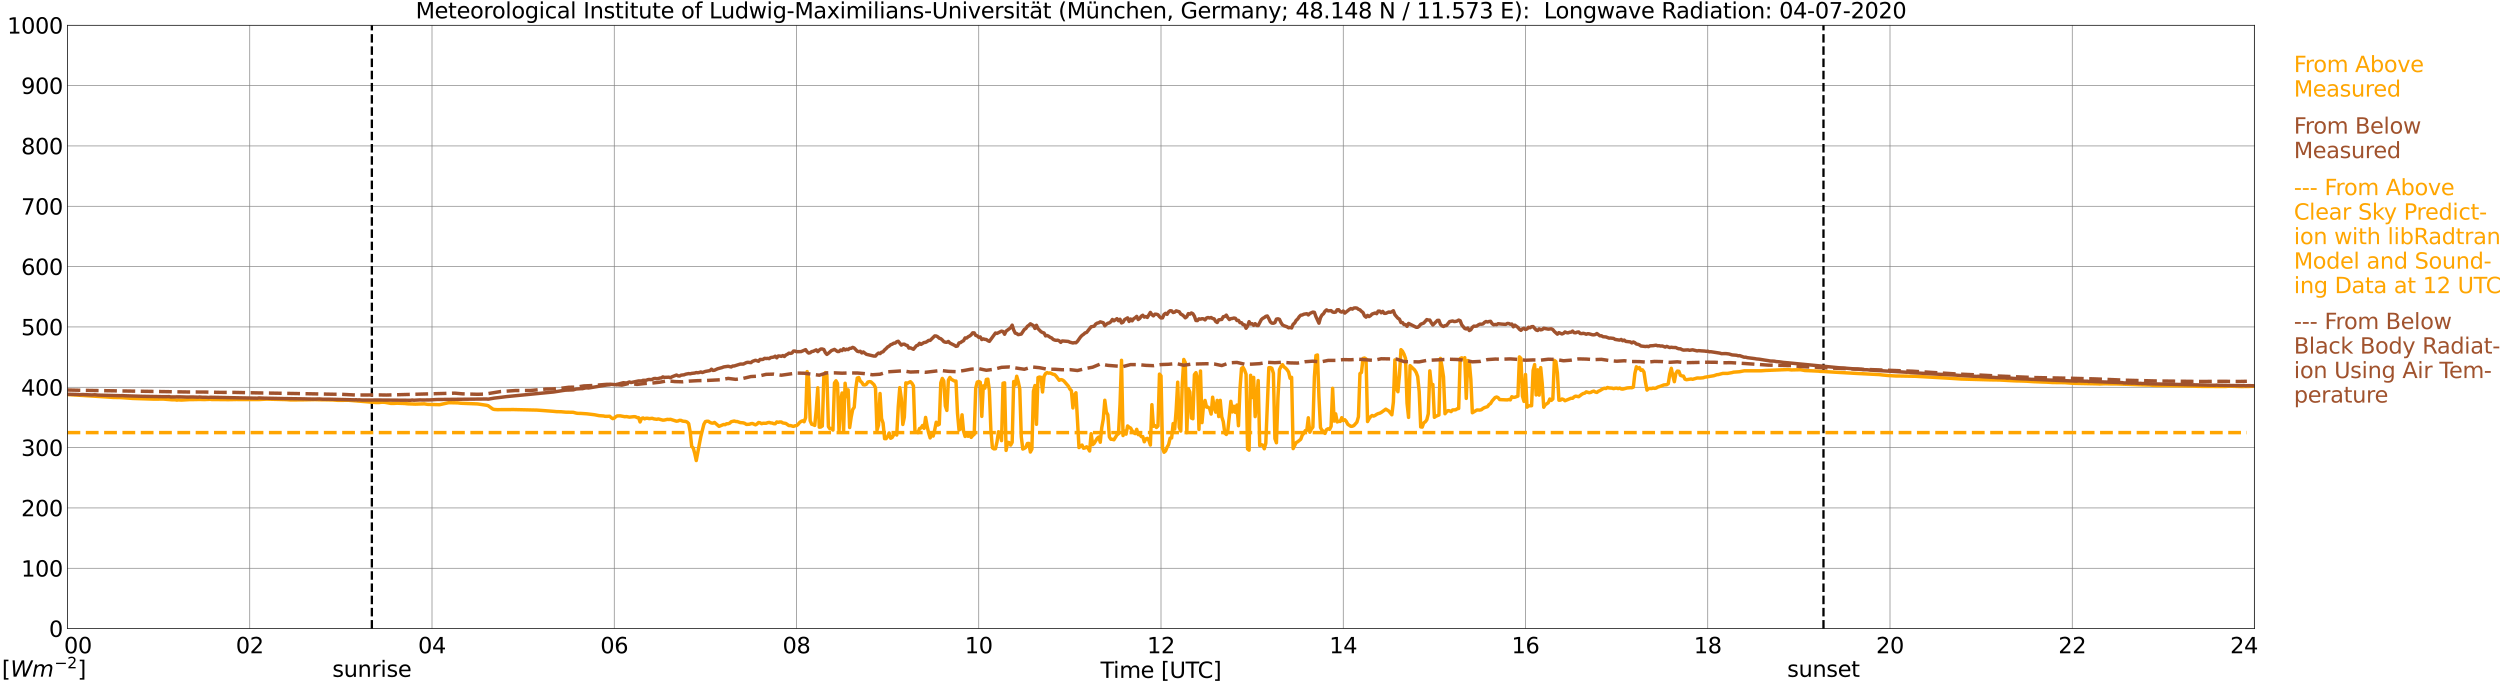 <?xml version="1.0" encoding="utf-8" standalone="no"?>
<!DOCTYPE svg PUBLIC "-//W3C//DTD SVG 1.1//EN"
  "http://www.w3.org/Graphics/SVG/1.1/DTD/svg11.dtd">
<svg xmlns:xlink="http://www.w3.org/1999/xlink" width="1085.4pt" height="296.64pt" viewBox="0 0 1085.4 296.64" xmlns="http://www.w3.org/2000/svg" version="1.1">
 <defs>
  <style type="text/css">*{stroke-linejoin: round; stroke-linecap: butt}</style>
 </defs>
 <g id="figure_1">
  <g id="patch_1">
   <path d="M 0 296.64 
L 1085.4 296.64 
L 1085.4 0 
L 0 0 
z
" style="fill: #ffffff"/>
  </g>
  <g id="axes_1">
   <g id="patch_2">
    <path d="M 29.306 272.909 
L 978.814 272.909 
L 978.814 10.976 
L 29.306 10.976 
z
" style="fill: #ffffff"/>
   </g>
   <g id="patch_3">
    <path d="M 978.814 272.909 
L 978.814 272.909 
L 978.814 10.976 
L 978.814 10.976 
z
" clip-path="url(#p4797f0896f)" style="fill: #d3d3d3; opacity: 0.25; stroke: #d3d3d3; stroke-linejoin: miter"/>
   </g>
   <g id="matplotlib.axis_1">
    <g id="xtick_1">
     <g id="line2d_1">
      <path d="M 29.306 272.909 
L 29.306 10.976 
" clip-path="url(#p4797f0896f)" style="fill: none; stroke: #808080; stroke-width: 0.3; stroke-linecap: square"/>
     </g>
     <g id="line2d_2"/>
     <g id="text_1">
      <!--    00 -->
      <g transform="translate(18.733 283.627) scale(0.095 -0.095)">
       <defs>
        <path id="DejaVuSans-20" transform="scale(0.016)"/>
        <path id="DejaVuSans-30" d="M 2034 4250 
Q 1547 4250 1301 3770 
Q 1056 3291 1056 2328 
Q 1056 1369 1301 889 
Q 1547 409 2034 409 
Q 2525 409 2770 889 
Q 3016 1369 3016 2328 
Q 3016 3291 2770 3770 
Q 2525 4250 2034 4250 
z
M 2034 4750 
Q 2819 4750 3233 4129 
Q 3647 3509 3647 2328 
Q 3647 1150 3233 529 
Q 2819 -91 2034 -91 
Q 1250 -91 836 529 
Q 422 1150 422 2328 
Q 422 3509 836 4129 
Q 1250 4750 2034 4750 
z
" transform="scale(0.016)"/>
       </defs>
       <use xlink:href="#DejaVuSans-20"/>
       <use xlink:href="#DejaVuSans-20" transform="translate(31.787 0)"/>
       <use xlink:href="#DejaVuSans-20" transform="translate(63.574 0)"/>
       <use xlink:href="#DejaVuSans-30" transform="translate(95.361 0)"/>
       <use xlink:href="#DejaVuSans-30" transform="translate(158.984 0)"/>
      </g>
     </g>
    </g>
    <g id="xtick_2">
     <g id="line2d_3">
      <path d="M 108.431 272.909 
L 108.431 10.976 
" clip-path="url(#p4797f0896f)" style="fill: none; stroke: #808080; stroke-width: 0.3; stroke-linecap: square"/>
     </g>
     <g id="line2d_4"/>
     <g id="text_2">
      <!-- 02 -->
      <g transform="translate(102.387 283.627) scale(0.095 -0.095)">
       <defs>
        <path id="DejaVuSans-32" d="M 1228 531 
L 3431 531 
L 3431 0 
L 469 0 
L 469 531 
Q 828 903 1448 1529 
Q 2069 2156 2228 2338 
Q 2531 2678 2651 2914 
Q 2772 3150 2772 3378 
Q 2772 3750 2511 3984 
Q 2250 4219 1831 4219 
Q 1534 4219 1204 4116 
Q 875 4013 500 3803 
L 500 4441 
Q 881 4594 1212 4672 
Q 1544 4750 1819 4750 
Q 2544 4750 2975 4387 
Q 3406 4025 3406 3419 
Q 3406 3131 3298 2873 
Q 3191 2616 2906 2266 
Q 2828 2175 2409 1742 
Q 1991 1309 1228 531 
z
" transform="scale(0.016)"/>
       </defs>
       <use xlink:href="#DejaVuSans-30"/>
       <use xlink:href="#DejaVuSans-32" transform="translate(63.623 0)"/>
      </g>
     </g>
    </g>
    <g id="xtick_3">
     <g id="line2d_5">
      <path d="M 187.557 272.909 
L 187.557 10.976 
" clip-path="url(#p4797f0896f)" style="fill: none; stroke: #808080; stroke-width: 0.3; stroke-linecap: square"/>
     </g>
     <g id="line2d_6"/>
     <g id="text_3">
      <!-- 04 -->
      <g transform="translate(181.513 283.627) scale(0.095 -0.095)">
       <defs>
        <path id="DejaVuSans-34" d="M 2419 4116 
L 825 1625 
L 2419 1625 
L 2419 4116 
z
M 2253 4666 
L 3047 4666 
L 3047 1625 
L 3713 1625 
L 3713 1100 
L 3047 1100 
L 3047 0 
L 2419 0 
L 2419 1100 
L 313 1100 
L 313 1709 
L 2253 4666 
z
" transform="scale(0.016)"/>
       </defs>
       <use xlink:href="#DejaVuSans-30"/>
       <use xlink:href="#DejaVuSans-34" transform="translate(63.623 0)"/>
      </g>
     </g>
    </g>
    <g id="xtick_4">
     <g id="line2d_7">
      <path d="M 266.683 272.909 
L 266.683 10.976 
" clip-path="url(#p4797f0896f)" style="fill: none; stroke: #808080; stroke-width: 0.3; stroke-linecap: square"/>
     </g>
     <g id="line2d_8"/>
     <g id="text_4">
      <!-- 06 -->
      <g transform="translate(260.638 283.627) scale(0.095 -0.095)">
       <defs>
        <path id="DejaVuSans-36" d="M 2113 2584 
Q 1688 2584 1439 2293 
Q 1191 2003 1191 1497 
Q 1191 994 1439 701 
Q 1688 409 2113 409 
Q 2538 409 2786 701 
Q 3034 994 3034 1497 
Q 3034 2003 2786 2293 
Q 2538 2584 2113 2584 
z
M 3366 4563 
L 3366 3988 
Q 3128 4100 2886 4159 
Q 2644 4219 2406 4219 
Q 1781 4219 1451 3797 
Q 1122 3375 1075 2522 
Q 1259 2794 1537 2939 
Q 1816 3084 2150 3084 
Q 2853 3084 3261 2657 
Q 3669 2231 3669 1497 
Q 3669 778 3244 343 
Q 2819 -91 2113 -91 
Q 1303 -91 875 529 
Q 447 1150 447 2328 
Q 447 3434 972 4092 
Q 1497 4750 2381 4750 
Q 2619 4750 2861 4703 
Q 3103 4656 3366 4563 
z
" transform="scale(0.016)"/>
       </defs>
       <use xlink:href="#DejaVuSans-30"/>
       <use xlink:href="#DejaVuSans-36" transform="translate(63.623 0)"/>
      </g>
     </g>
    </g>
    <g id="xtick_5">
     <g id="line2d_9">
      <path d="M 345.808 272.909 
L 345.808 10.976 
" clip-path="url(#p4797f0896f)" style="fill: none; stroke: #808080; stroke-width: 0.3; stroke-linecap: square"/>
     </g>
     <g id="line2d_10"/>
     <g id="text_5">
      <!-- 08 -->
      <g transform="translate(339.764 283.627) scale(0.095 -0.095)">
       <defs>
        <path id="DejaVuSans-38" d="M 2034 2216 
Q 1584 2216 1326 1975 
Q 1069 1734 1069 1313 
Q 1069 891 1326 650 
Q 1584 409 2034 409 
Q 2484 409 2743 651 
Q 3003 894 3003 1313 
Q 3003 1734 2745 1975 
Q 2488 2216 2034 2216 
z
M 1403 2484 
Q 997 2584 770 2862 
Q 544 3141 544 3541 
Q 544 4100 942 4425 
Q 1341 4750 2034 4750 
Q 2731 4750 3128 4425 
Q 3525 4100 3525 3541 
Q 3525 3141 3298 2862 
Q 3072 2584 2669 2484 
Q 3125 2378 3379 2068 
Q 3634 1759 3634 1313 
Q 3634 634 3220 271 
Q 2806 -91 2034 -91 
Q 1263 -91 848 271 
Q 434 634 434 1313 
Q 434 1759 690 2068 
Q 947 2378 1403 2484 
z
M 1172 3481 
Q 1172 3119 1398 2916 
Q 1625 2713 2034 2713 
Q 2441 2713 2670 2916 
Q 2900 3119 2900 3481 
Q 2900 3844 2670 4047 
Q 2441 4250 2034 4250 
Q 1625 4250 1398 4047 
Q 1172 3844 1172 3481 
z
" transform="scale(0.016)"/>
       </defs>
       <use xlink:href="#DejaVuSans-30"/>
       <use xlink:href="#DejaVuSans-38" transform="translate(63.623 0)"/>
      </g>
     </g>
    </g>
    <g id="xtick_6">
     <g id="line2d_11">
      <path d="M 424.934 272.909 
L 424.934 10.976 
" clip-path="url(#p4797f0896f)" style="fill: none; stroke: #808080; stroke-width: 0.3; stroke-linecap: square"/>
     </g>
     <g id="line2d_12"/>
     <g id="text_6">
      <!-- 10 -->
      <g transform="translate(418.89 283.627) scale(0.095 -0.095)">
       <defs>
        <path id="DejaVuSans-31" d="M 794 531 
L 1825 531 
L 1825 4091 
L 703 3866 
L 703 4441 
L 1819 4666 
L 2450 4666 
L 2450 531 
L 3481 531 
L 3481 0 
L 794 0 
L 794 531 
z
" transform="scale(0.016)"/>
       </defs>
       <use xlink:href="#DejaVuSans-31"/>
       <use xlink:href="#DejaVuSans-30" transform="translate(63.623 0)"/>
      </g>
     </g>
    </g>
    <g id="xtick_7">
     <g id="line2d_13">
      <path d="M 504.06 272.909 
L 504.06 10.976 
" clip-path="url(#p4797f0896f)" style="fill: none; stroke: #808080; stroke-width: 0.3; stroke-linecap: square"/>
     </g>
     <g id="line2d_14"/>
     <g id="text_7">
      <!-- 12 -->
      <g transform="translate(498.015 283.627) scale(0.095 -0.095)">
       <use xlink:href="#DejaVuSans-31"/>
       <use xlink:href="#DejaVuSans-32" transform="translate(63.623 0)"/>
      </g>
     </g>
    </g>
    <g id="xtick_8">
     <g id="line2d_15">
      <path d="M 583.185 272.909 
L 583.185 10.976 
" clip-path="url(#p4797f0896f)" style="fill: none; stroke: #808080; stroke-width: 0.3; stroke-linecap: square"/>
     </g>
     <g id="line2d_16"/>
     <g id="text_8">
      <!-- 14 -->
      <g transform="translate(577.141 283.627) scale(0.095 -0.095)">
       <use xlink:href="#DejaVuSans-31"/>
       <use xlink:href="#DejaVuSans-34" transform="translate(63.623 0)"/>
      </g>
     </g>
    </g>
    <g id="xtick_9">
     <g id="line2d_17">
      <path d="M 662.311 272.909 
L 662.311 10.976 
" clip-path="url(#p4797f0896f)" style="fill: none; stroke: #808080; stroke-width: 0.3; stroke-linecap: square"/>
     </g>
     <g id="line2d_18"/>
     <g id="text_9">
      <!-- 16 -->
      <g transform="translate(656.267 283.627) scale(0.095 -0.095)">
       <use xlink:href="#DejaVuSans-31"/>
       <use xlink:href="#DejaVuSans-36" transform="translate(63.623 0)"/>
      </g>
     </g>
    </g>
    <g id="xtick_10">
     <g id="line2d_19">
      <path d="M 741.437 272.909 
L 741.437 10.976 
" clip-path="url(#p4797f0896f)" style="fill: none; stroke: #808080; stroke-width: 0.3; stroke-linecap: square"/>
     </g>
     <g id="line2d_20"/>
     <g id="text_10">
      <!-- 18 -->
      <g transform="translate(735.392 283.627) scale(0.095 -0.095)">
       <use xlink:href="#DejaVuSans-31"/>
       <use xlink:href="#DejaVuSans-38" transform="translate(63.623 0)"/>
      </g>
     </g>
    </g>
    <g id="xtick_11">
     <g id="line2d_21">
      <path d="M 820.562 272.909 
L 820.562 10.976 
" clip-path="url(#p4797f0896f)" style="fill: none; stroke: #808080; stroke-width: 0.3; stroke-linecap: square"/>
     </g>
     <g id="line2d_22"/>
     <g id="text_11">
      <!-- 20 -->
      <g transform="translate(814.518 283.627) scale(0.095 -0.095)">
       <use xlink:href="#DejaVuSans-32"/>
       <use xlink:href="#DejaVuSans-30" transform="translate(63.623 0)"/>
      </g>
     </g>
    </g>
    <g id="xtick_12">
     <g id="line2d_23">
      <path d="M 899.688 272.909 
L 899.688 10.976 
" clip-path="url(#p4797f0896f)" style="fill: none; stroke: #808080; stroke-width: 0.3; stroke-linecap: square"/>
     </g>
     <g id="line2d_24"/>
     <g id="text_12">
      <!-- 22 -->
      <g transform="translate(893.644 283.627) scale(0.095 -0.095)">
       <use xlink:href="#DejaVuSans-32"/>
       <use xlink:href="#DejaVuSans-32" transform="translate(63.623 0)"/>
      </g>
     </g>
    </g>
    <g id="xtick_13">
     <g id="line2d_25">
      <path d="M 978.814 272.909 
L 978.814 10.976 
" clip-path="url(#p4797f0896f)" style="fill: none; stroke: #808080; stroke-width: 0.3; stroke-linecap: square"/>
     </g>
     <g id="line2d_26"/>
     <g id="text_13">
      <!-- 24    -->
      <g transform="translate(968.241 283.627) scale(0.095 -0.095)">
       <use xlink:href="#DejaVuSans-32"/>
       <use xlink:href="#DejaVuSans-34" transform="translate(63.623 0)"/>
       <use xlink:href="#DejaVuSans-20" transform="translate(127.246 0)"/>
       <use xlink:href="#DejaVuSans-20" transform="translate(159.033 0)"/>
       <use xlink:href="#DejaVuSans-20" transform="translate(190.82 0)"/>
      </g>
     </g>
    </g>
    <g id="text_14">
     <!-- Time [UTC] -->
     <g transform="translate(477.806 294.322) scale(0.095 -0.095)">
      <defs>
       <path id="DejaVuSans-54" d="M -19 4666 
L 3928 4666 
L 3928 4134 
L 2272 4134 
L 2272 0 
L 1638 0 
L 1638 4134 
L -19 4134 
L -19 4666 
z
" transform="scale(0.016)"/>
       <path id="DejaVuSans-69" d="M 603 3500 
L 1178 3500 
L 1178 0 
L 603 0 
L 603 3500 
z
M 603 4863 
L 1178 4863 
L 1178 4134 
L 603 4134 
L 603 4863 
z
" transform="scale(0.016)"/>
       <path id="DejaVuSans-6d" d="M 3328 2828 
Q 3544 3216 3844 3400 
Q 4144 3584 4550 3584 
Q 5097 3584 5394 3201 
Q 5691 2819 5691 2113 
L 5691 0 
L 5113 0 
L 5113 2094 
Q 5113 2597 4934 2840 
Q 4756 3084 4391 3084 
Q 3944 3084 3684 2787 
Q 3425 2491 3425 1978 
L 3425 0 
L 2847 0 
L 2847 2094 
Q 2847 2600 2669 2842 
Q 2491 3084 2119 3084 
Q 1678 3084 1418 2786 
Q 1159 2488 1159 1978 
L 1159 0 
L 581 0 
L 581 3500 
L 1159 3500 
L 1159 2956 
Q 1356 3278 1631 3431 
Q 1906 3584 2284 3584 
Q 2666 3584 2933 3390 
Q 3200 3197 3328 2828 
z
" transform="scale(0.016)"/>
       <path id="DejaVuSans-65" d="M 3597 1894 
L 3597 1613 
L 953 1613 
Q 991 1019 1311 708 
Q 1631 397 2203 397 
Q 2534 397 2845 478 
Q 3156 559 3463 722 
L 3463 178 
Q 3153 47 2828 -22 
Q 2503 -91 2169 -91 
Q 1331 -91 842 396 
Q 353 884 353 1716 
Q 353 2575 817 3079 
Q 1281 3584 2069 3584 
Q 2775 3584 3186 3129 
Q 3597 2675 3597 1894 
z
M 3022 2063 
Q 3016 2534 2758 2815 
Q 2500 3097 2075 3097 
Q 1594 3097 1305 2825 
Q 1016 2553 972 2059 
L 3022 2063 
z
" transform="scale(0.016)"/>
       <path id="DejaVuSans-5b" d="M 550 4863 
L 1875 4863 
L 1875 4416 
L 1125 4416 
L 1125 -397 
L 1875 -397 
L 1875 -844 
L 550 -844 
L 550 4863 
z
" transform="scale(0.016)"/>
       <path id="DejaVuSans-55" d="M 556 4666 
L 1191 4666 
L 1191 1831 
Q 1191 1081 1462 751 
Q 1734 422 2344 422 
Q 2950 422 3222 751 
Q 3494 1081 3494 1831 
L 3494 4666 
L 4128 4666 
L 4128 1753 
Q 4128 841 3676 375 
Q 3225 -91 2344 -91 
Q 1459 -91 1007 375 
Q 556 841 556 1753 
L 556 4666 
z
" transform="scale(0.016)"/>
       <path id="DejaVuSans-43" d="M 4122 4306 
L 4122 3641 
Q 3803 3938 3442 4084 
Q 3081 4231 2675 4231 
Q 1875 4231 1450 3742 
Q 1025 3253 1025 2328 
Q 1025 1406 1450 917 
Q 1875 428 2675 428 
Q 3081 428 3442 575 
Q 3803 722 4122 1019 
L 4122 359 
Q 3791 134 3420 21 
Q 3050 -91 2638 -91 
Q 1578 -91 968 557 
Q 359 1206 359 2328 
Q 359 3453 968 4101 
Q 1578 4750 2638 4750 
Q 3056 4750 3426 4639 
Q 3797 4528 4122 4306 
z
" transform="scale(0.016)"/>
       <path id="DejaVuSans-5d" d="M 1947 4863 
L 1947 -844 
L 622 -844 
L 622 -397 
L 1369 -397 
L 1369 4416 
L 622 4416 
L 622 4863 
L 1947 4863 
z
" transform="scale(0.016)"/>
      </defs>
      <use xlink:href="#DejaVuSans-54"/>
      <use xlink:href="#DejaVuSans-69" transform="translate(57.959 0)"/>
      <use xlink:href="#DejaVuSans-6d" transform="translate(85.742 0)"/>
      <use xlink:href="#DejaVuSans-65" transform="translate(183.154 0)"/>
      <use xlink:href="#DejaVuSans-20" transform="translate(244.678 0)"/>
      <use xlink:href="#DejaVuSans-5b" transform="translate(276.465 0)"/>
      <use xlink:href="#DejaVuSans-55" transform="translate(315.479 0)"/>
      <use xlink:href="#DejaVuSans-54" transform="translate(388.672 0)"/>
      <use xlink:href="#DejaVuSans-43" transform="translate(443.881 0)"/>
      <use xlink:href="#DejaVuSans-5d" transform="translate(513.705 0)"/>
     </g>
    </g>
   </g>
   <g id="matplotlib.axis_2">
    <g id="ytick_1">
     <g id="line2d_27">
      <path d="M 29.306 272.909 
L 978.814 272.909 
" clip-path="url(#p4797f0896f)" style="fill: none; stroke: #808080; stroke-width: 0.3; stroke-linecap: square"/>
     </g>
     <g id="line2d_28"/>
     <g id="text_15">
      <!-- 0 -->
      <g transform="translate(21.261 276.518) scale(0.095 -0.095)">
       <use xlink:href="#DejaVuSans-30"/>
      </g>
     </g>
    </g>
    <g id="ytick_2">
     <g id="line2d_29">
      <path d="M 29.306 246.715 
L 978.814 246.715 
" clip-path="url(#p4797f0896f)" style="fill: none; stroke: #808080; stroke-width: 0.3; stroke-linecap: square"/>
     </g>
     <g id="line2d_30"/>
     <g id="text_16">
      <!-- 100 -->
      <g transform="translate(9.173 250.325) scale(0.095 -0.095)">
       <use xlink:href="#DejaVuSans-31"/>
       <use xlink:href="#DejaVuSans-30" transform="translate(63.623 0)"/>
       <use xlink:href="#DejaVuSans-30" transform="translate(127.246 0)"/>
      </g>
     </g>
    </g>
    <g id="ytick_3">
     <g id="line2d_31">
      <path d="M 29.306 220.522 
L 978.814 220.522 
" clip-path="url(#p4797f0896f)" style="fill: none; stroke: #808080; stroke-width: 0.3; stroke-linecap: square"/>
     </g>
     <g id="line2d_32"/>
     <g id="text_17">
      <!-- 200 -->
      <g transform="translate(9.173 224.131) scale(0.095 -0.095)">
       <use xlink:href="#DejaVuSans-32"/>
       <use xlink:href="#DejaVuSans-30" transform="translate(63.623 0)"/>
       <use xlink:href="#DejaVuSans-30" transform="translate(127.246 0)"/>
      </g>
     </g>
    </g>
    <g id="ytick_4">
     <g id="line2d_33">
      <path d="M 29.306 194.329 
L 978.814 194.329 
" clip-path="url(#p4797f0896f)" style="fill: none; stroke: #808080; stroke-width: 0.3; stroke-linecap: square"/>
     </g>
     <g id="line2d_34"/>
     <g id="text_18">
      <!-- 300 -->
      <g transform="translate(9.173 197.938) scale(0.095 -0.095)">
       <defs>
        <path id="DejaVuSans-33" d="M 2597 2516 
Q 3050 2419 3304 2112 
Q 3559 1806 3559 1356 
Q 3559 666 3084 287 
Q 2609 -91 1734 -91 
Q 1441 -91 1130 -33 
Q 819 25 488 141 
L 488 750 
Q 750 597 1062 519 
Q 1375 441 1716 441 
Q 2309 441 2620 675 
Q 2931 909 2931 1356 
Q 2931 1769 2642 2001 
Q 2353 2234 1838 2234 
L 1294 2234 
L 1294 2753 
L 1863 2753 
Q 2328 2753 2575 2939 
Q 2822 3125 2822 3475 
Q 2822 3834 2567 4026 
Q 2313 4219 1838 4219 
Q 1578 4219 1281 4162 
Q 984 4106 628 3988 
L 628 4550 
Q 988 4650 1302 4700 
Q 1616 4750 1894 4750 
Q 2613 4750 3031 4423 
Q 3450 4097 3450 3541 
Q 3450 3153 3228 2886 
Q 3006 2619 2597 2516 
z
" transform="scale(0.016)"/>
       </defs>
       <use xlink:href="#DejaVuSans-33"/>
       <use xlink:href="#DejaVuSans-30" transform="translate(63.623 0)"/>
       <use xlink:href="#DejaVuSans-30" transform="translate(127.246 0)"/>
      </g>
     </g>
    </g>
    <g id="ytick_5">
     <g id="line2d_35">
      <path d="M 29.306 168.136 
L 978.814 168.136 
" clip-path="url(#p4797f0896f)" style="fill: none; stroke: #808080; stroke-width: 0.3; stroke-linecap: square"/>
     </g>
     <g id="line2d_36"/>
     <g id="text_19">
      <!-- 400 -->
      <g transform="translate(9.173 171.745) scale(0.095 -0.095)">
       <use xlink:href="#DejaVuSans-34"/>
       <use xlink:href="#DejaVuSans-30" transform="translate(63.623 0)"/>
       <use xlink:href="#DejaVuSans-30" transform="translate(127.246 0)"/>
      </g>
     </g>
    </g>
    <g id="ytick_6">
     <g id="line2d_37">
      <path d="M 29.306 141.942 
L 978.814 141.942 
" clip-path="url(#p4797f0896f)" style="fill: none; stroke: #808080; stroke-width: 0.3; stroke-linecap: square"/>
     </g>
     <g id="line2d_38"/>
     <g id="text_20">
      <!-- 500 -->
      <g transform="translate(9.173 145.551) scale(0.095 -0.095)">
       <defs>
        <path id="DejaVuSans-35" d="M 691 4666 
L 3169 4666 
L 3169 4134 
L 1269 4134 
L 1269 2991 
Q 1406 3038 1543 3061 
Q 1681 3084 1819 3084 
Q 2600 3084 3056 2656 
Q 3513 2228 3513 1497 
Q 3513 744 3044 326 
Q 2575 -91 1722 -91 
Q 1428 -91 1123 -41 
Q 819 9 494 109 
L 494 744 
Q 775 591 1075 516 
Q 1375 441 1709 441 
Q 2250 441 2565 725 
Q 2881 1009 2881 1497 
Q 2881 1984 2565 2268 
Q 2250 2553 1709 2553 
Q 1456 2553 1204 2497 
Q 953 2441 691 2322 
L 691 4666 
z
" transform="scale(0.016)"/>
       </defs>
       <use xlink:href="#DejaVuSans-35"/>
       <use xlink:href="#DejaVuSans-30" transform="translate(63.623 0)"/>
       <use xlink:href="#DejaVuSans-30" transform="translate(127.246 0)"/>
      </g>
     </g>
    </g>
    <g id="ytick_7">
     <g id="line2d_39">
      <path d="M 29.306 115.749 
L 978.814 115.749 
" clip-path="url(#p4797f0896f)" style="fill: none; stroke: #808080; stroke-width: 0.3; stroke-linecap: square"/>
     </g>
     <g id="line2d_40"/>
     <g id="text_21">
      <!-- 600 -->
      <g transform="translate(9.173 119.358) scale(0.095 -0.095)">
       <use xlink:href="#DejaVuSans-36"/>
       <use xlink:href="#DejaVuSans-30" transform="translate(63.623 0)"/>
       <use xlink:href="#DejaVuSans-30" transform="translate(127.246 0)"/>
      </g>
     </g>
    </g>
    <g id="ytick_8">
     <g id="line2d_41">
      <path d="M 29.306 89.556 
L 978.814 89.556 
" clip-path="url(#p4797f0896f)" style="fill: none; stroke: #808080; stroke-width: 0.3; stroke-linecap: square"/>
     </g>
     <g id="line2d_42"/>
     <g id="text_22">
      <!-- 700 -->
      <g transform="translate(9.173 93.165) scale(0.095 -0.095)">
       <defs>
        <path id="DejaVuSans-37" d="M 525 4666 
L 3525 4666 
L 3525 4397 
L 1831 0 
L 1172 0 
L 2766 4134 
L 525 4134 
L 525 4666 
z
" transform="scale(0.016)"/>
       </defs>
       <use xlink:href="#DejaVuSans-37"/>
       <use xlink:href="#DejaVuSans-30" transform="translate(63.623 0)"/>
       <use xlink:href="#DejaVuSans-30" transform="translate(127.246 0)"/>
      </g>
     </g>
    </g>
    <g id="ytick_9">
     <g id="line2d_43">
      <path d="M 29.306 63.362 
L 978.814 63.362 
" clip-path="url(#p4797f0896f)" style="fill: none; stroke: #808080; stroke-width: 0.3; stroke-linecap: square"/>
     </g>
     <g id="line2d_44"/>
     <g id="text_23">
      <!-- 800 -->
      <g transform="translate(9.173 66.972) scale(0.095 -0.095)">
       <use xlink:href="#DejaVuSans-38"/>
       <use xlink:href="#DejaVuSans-30" transform="translate(63.623 0)"/>
       <use xlink:href="#DejaVuSans-30" transform="translate(127.246 0)"/>
      </g>
     </g>
    </g>
    <g id="ytick_10">
     <g id="line2d_45">
      <path d="M 29.306 37.169 
L 978.814 37.169 
" clip-path="url(#p4797f0896f)" style="fill: none; stroke: #808080; stroke-width: 0.3; stroke-linecap: square"/>
     </g>
     <g id="line2d_46"/>
     <g id="text_24">
      <!-- 900 -->
      <g transform="translate(9.173 40.778) scale(0.095 -0.095)">
       <defs>
        <path id="DejaVuSans-39" d="M 703 97 
L 703 672 
Q 941 559 1184 500 
Q 1428 441 1663 441 
Q 2288 441 2617 861 
Q 2947 1281 2994 2138 
Q 2813 1869 2534 1725 
Q 2256 1581 1919 1581 
Q 1219 1581 811 2004 
Q 403 2428 403 3163 
Q 403 3881 828 4315 
Q 1253 4750 1959 4750 
Q 2769 4750 3195 4129 
Q 3622 3509 3622 2328 
Q 3622 1225 3098 567 
Q 2575 -91 1691 -91 
Q 1453 -91 1209 -44 
Q 966 3 703 97 
z
M 1959 2075 
Q 2384 2075 2632 2365 
Q 2881 2656 2881 3163 
Q 2881 3666 2632 3958 
Q 2384 4250 1959 4250 
Q 1534 4250 1286 3958 
Q 1038 3666 1038 3163 
Q 1038 2656 1286 2365 
Q 1534 2075 1959 2075 
z
" transform="scale(0.016)"/>
       </defs>
       <use xlink:href="#DejaVuSans-39"/>
       <use xlink:href="#DejaVuSans-30" transform="translate(63.623 0)"/>
       <use xlink:href="#DejaVuSans-30" transform="translate(127.246 0)"/>
      </g>
     </g>
    </g>
    <g id="ytick_11">
     <g id="line2d_47">
      <path d="M 29.306 10.976 
L 978.814 10.976 
" clip-path="url(#p4797f0896f)" style="fill: none; stroke: #808080; stroke-width: 0.3; stroke-linecap: square"/>
     </g>
     <g id="line2d_48"/>
     <g id="text_25">
      <!-- 1000 -->
      <g transform="translate(3.128 14.585) scale(0.095 -0.095)">
       <use xlink:href="#DejaVuSans-31"/>
       <use xlink:href="#DejaVuSans-30" transform="translate(63.623 0)"/>
       <use xlink:href="#DejaVuSans-30" transform="translate(127.246 0)"/>
       <use xlink:href="#DejaVuSans-30" transform="translate(190.869 0)"/>
      </g>
     </g>
    </g>
   </g>
   <g id="line2d_49">
    <path d="M 161.446 272.909 
L 161.446 10.976 
" clip-path="url(#p4797f0896f)" style="fill: none; stroke-dasharray: 3.7,1.6; stroke-dashoffset: 0; stroke: #000000"/>
   </g>
   <g id="line2d_50">
    <path d="M 791.682 272.909 
L 791.682 10.976 
" clip-path="url(#p4797f0896f)" style="fill: none; stroke-dasharray: 3.7,1.6; stroke-dashoffset: 0; stroke: #000000"/>
   </g>
   <g id="line2d_51">
    <path d="M 29.306 171.297 
L 34.581 171.611 
L 47.109 172.405 
L 49.087 172.557 
L 52.384 172.612 
L 57.659 172.992 
L 66.89 173.298 
L 70.847 173.259 
L 74.803 173.589 
L 76.122 173.594 
L 76.781 173.723 
L 77.441 173.618 
L 78.759 173.704 
L 82.056 173.508 
L 84.034 173.484 
L 86.672 173.429 
L 88.65 173.484 
L 91.288 173.366 
L 91.947 173.458 
L 93.266 173.458 
L 99.2 173.516 
L 102.497 173.448 
L 112.388 173.471 
L 115.685 173.283 
L 124.257 173.492 
L 126.235 173.649 
L 127.553 173.639 
L 132.169 173.592 
L 136.785 173.5 
L 139.422 173.573 
L 140.741 173.581 
L 144.697 173.657 
L 146.676 173.814 
L 147.994 173.814 
L 151.291 173.775 
L 163.16 174.755 
L 164.479 174.778 
L 165.798 174.629 
L 167.116 174.676 
L 169.754 175.153 
L 171.073 175.142 
L 172.391 175.061 
L 175.688 175.184 
L 177.007 175.323 
L 180.304 175.454 
L 184.26 175.339 
L 185.579 175.559 
L 190.854 175.7 
L 194.81 174.833 
L 198.767 174.917 
L 200.085 175.077 
L 207.339 175.37 
L 211.295 175.962 
L 211.954 176.148 
L 213.932 177.578 
L 214.592 177.772 
L 215.91 177.856 
L 219.207 177.83 
L 221.186 177.84 
L 222.504 177.798 
L 233.054 178.047 
L 235.033 178.186 
L 240.308 178.587 
L 241.626 178.718 
L 243.604 178.765 
L 245.583 178.943 
L 248.88 179.006 
L 250.198 179.367 
L 250.858 179.462 
L 252.176 179.485 
L 254.814 179.663 
L 258.111 180.067 
L 260.089 180.457 
L 262.067 180.601 
L 262.726 180.769 
L 264.705 180.727 
L 265.364 181.324 
L 266.023 181.746 
L 266.683 181.515 
L 267.342 180.939 
L 268.002 180.572 
L 269.32 180.554 
L 271.298 180.928 
L 271.958 180.852 
L 273.277 181.104 
L 275.255 180.892 
L 275.914 180.949 
L 276.573 181.3 
L 277.233 181.321 
L 277.892 183.197 
L 278.552 181.664 
L 279.211 181.46 
L 279.87 181.85 
L 280.53 181.581 
L 281.189 181.594 
L 281.849 181.761 
L 283.167 181.604 
L 283.827 181.853 
L 285.145 182.044 
L 285.805 181.877 
L 287.783 182.414 
L 288.442 182.369 
L 289.761 182.057 
L 290.42 182.136 
L 291.08 182.044 
L 293.717 182.877 
L 294.377 182.77 
L 295.036 182.484 
L 295.696 182.526 
L 296.355 182.835 
L 297.674 182.987 
L 298.333 183.244 
L 298.992 183.904 
L 299.652 187.568 
L 300.311 193.86 
L 300.971 194.465 
L 301.63 196.867 
L 302.289 199.942 
L 303.608 192.93 
L 304.267 189.549 
L 305.586 184.213 
L 306.246 183.047 
L 306.905 182.88 
L 307.564 182.893 
L 308.224 183.396 
L 308.883 183.655 
L 309.543 183.721 
L 310.202 183.404 
L 312.18 185.111 
L 314.158 184.299 
L 314.818 184.386 
L 315.477 183.951 
L 316.136 183.964 
L 316.796 183.728 
L 317.455 183.092 
L 318.774 182.783 
L 319.433 182.998 
L 320.093 183.013 
L 321.411 183.482 
L 322.73 183.592 
L 323.39 183.823 
L 324.049 184.268 
L 325.368 184.187 
L 326.027 183.938 
L 326.686 183.865 
L 328.005 184.446 
L 328.665 184.072 
L 329.324 183.435 
L 329.983 183.569 
L 330.643 183.943 
L 331.302 183.762 
L 332.621 183.77 
L 333.28 183.506 
L 333.94 183.391 
L 334.599 183.618 
L 335.258 183.681 
L 335.918 183.943 
L 336.577 183.972 
L 337.236 183.194 
L 337.896 183.351 
L 338.555 183.194 
L 339.215 183.212 
L 339.874 183.632 
L 341.193 183.841 
L 342.512 184.776 
L 343.171 184.755 
L 344.49 185.132 
L 345.149 184.852 
L 345.808 184.805 
L 346.468 184.284 
L 347.127 183.48 
L 347.787 182.969 
L 348.446 182.689 
L 349.105 183.118 
L 349.765 181.366 
L 350.424 161.338 
L 351.083 164.322 
L 351.743 182.66 
L 352.402 184.187 
L 353.062 184.365 
L 353.721 184.705 
L 354.38 177.927 
L 355.04 168.369 
L 355.699 185.462 
L 356.359 185.405 
L 357.018 184.944 
L 357.677 163.387 
L 358.337 161.776 
L 358.996 162.761 
L 359.655 185.216 
L 360.315 186.151 
L 360.974 186.054 
L 361.634 186.717 
L 362.293 166.281 
L 362.952 165.328 
L 363.612 166.512 
L 364.271 187.485 
L 364.93 174.089 
L 365.59 170.627 
L 366.249 187.149 
L 366.909 166.402 
L 367.568 172.227 
L 368.227 169.251 
L 368.887 185.617 
L 369.546 181.117 
L 370.206 177.804 
L 370.865 176.85 
L 371.524 168.746 
L 372.184 164.141 
L 372.843 163.905 
L 373.502 165.453 
L 374.162 166.019 
L 374.821 167.072 
L 375.481 167.13 
L 376.14 166.842 
L 376.799 165.865 
L 377.459 165.684 
L 378.118 165.773 
L 379.437 167.004 
L 380.096 168.353 
L 380.756 186.772 
L 381.415 184.58 
L 382.074 170.844 
L 382.734 181.714 
L 383.393 183.679 
L 384.053 190.439 
L 384.712 190.45 
L 385.371 189.478 
L 386.031 187.959 
L 386.69 190.277 
L 387.349 189.921 
L 388.009 188.763 
L 388.668 187.854 
L 389.328 188.878 
L 389.987 176.536 
L 390.646 168.306 
L 391.306 172.96 
L 391.965 184.284 
L 392.624 181.13 
L 393.284 166.213 
L 393.943 166.399 
L 395.262 165.723 
L 395.921 166.388 
L 396.581 167.52 
L 397.24 187.521 
L 397.899 187.542 
L 398.559 187.82 
L 399.218 186.057 
L 399.878 185.795 
L 400.537 184.732 
L 401.196 185.968 
L 401.856 181.23 
L 402.515 185.054 
L 403.175 187.946 
L 403.834 190.122 
L 404.493 188.64 
L 405.153 189.323 
L 405.812 186.649 
L 406.471 183.317 
L 407.131 184.551 
L 407.79 184.213 
L 408.45 166.218 
L 409.109 164.301 
L 409.768 165.398 
L 410.428 176.221 
L 411.087 178.199 
L 411.746 165.016 
L 412.406 163.863 
L 413.065 164.696 
L 414.384 165.425 
L 415.043 165.438 
L 415.703 179.435 
L 416.362 186.675 
L 417.022 186.269 
L 417.681 180.098 
L 418.34 187.233 
L 419 189.494 
L 419.659 189.046 
L 420.318 189.42 
L 420.978 188.331 
L 421.637 189.905 
L 422.297 189.101 
L 422.956 188.577 
L 423.615 168.497 
L 424.275 165.904 
L 424.934 165.613 
L 425.593 165.975 
L 426.253 180.779 
L 426.912 167.517 
L 427.572 168.534 
L 428.231 164.749 
L 428.89 164.618 
L 429.55 169.61 
L 430.209 186.885 
L 430.869 194.421 
L 431.528 194.887 
L 432.187 194.829 
L 432.847 191.88 
L 433.506 187.44 
L 434.165 187.94 
L 434.825 191.306 
L 435.484 166.373 
L 436.144 166.2 
L 436.803 195.549 
L 437.462 192.034 
L 438.122 192.144 
L 438.781 193.247 
L 439.44 192.05 
L 440.1 165.652 
L 440.759 167.174 
L 441.419 163.353 
L 442.078 165.666 
L 442.737 168.851 
L 443.397 189.609 
L 444.056 194.968 
L 444.716 194.659 
L 445.375 194.203 
L 446.034 192.558 
L 446.694 192.506 
L 447.353 196.249 
L 448.012 194.973 
L 448.672 169.849 
L 449.331 167.381 
L 449.991 184.221 
L 450.65 163.926 
L 451.309 163.683 
L 451.969 163.835 
L 452.628 170.184 
L 453.287 163.379 
L 453.947 162.177 
L 454.606 161.763 
L 455.266 162.022 
L 455.925 161.912 
L 457.244 162.509 
L 457.903 162.651 
L 458.563 163.342 
L 459.881 165.113 
L 460.541 164.796 
L 461.2 164.935 
L 461.859 165.375 
L 463.838 167.64 
L 464.497 168.913 
L 465.156 169.626 
L 465.816 177.107 
L 466.475 171.512 
L 467.134 170.517 
L 468.453 194.311 
L 469.772 193.226 
L 470.431 194.617 
L 471.091 194.457 
L 471.75 193.975 
L 472.409 194.635 
L 473.069 195.801 
L 473.728 188.299 
L 474.388 193.045 
L 475.047 192.467 
L 476.366 190.308 
L 477.025 189.742 
L 477.685 192.006 
L 478.344 185.627 
L 479.003 181.945 
L 479.663 173.78 
L 480.322 178.898 
L 480.981 180.088 
L 481.641 189.695 
L 482.3 190.701 
L 482.96 190.738 
L 483.619 190.932 
L 484.938 188.826 
L 485.597 188.315 
L 486.256 175.687 
L 486.916 156.43 
L 487.575 189.101 
L 488.235 187.12 
L 488.894 188.485 
L 489.553 184.928 
L 490.213 185.51 
L 490.872 185.84 
L 491.532 187.042 
L 492.191 187.786 
L 492.85 188.26 
L 493.51 186.4 
L 494.169 188.71 
L 494.828 188.621 
L 495.488 189.546 
L 496.147 189.538 
L 496.807 191.812 
L 497.466 190.544 
L 498.125 190.311 
L 498.785 191.207 
L 499.444 193.226 
L 500.103 175.698 
L 500.763 185.075 
L 501.422 184.779 
L 502.082 185.606 
L 502.741 184.941 
L 503.4 162.425 
L 504.06 163.195 
L 504.719 194.648 
L 505.379 196.354 
L 506.038 195.788 
L 506.697 194.177 
L 507.357 193.03 
L 508.016 190.227 
L 508.675 190.138 
L 509.335 183.888 
L 509.994 186.316 
L 510.654 177.798 
L 511.313 165.927 
L 511.972 185.491 
L 512.632 187.168 
L 513.291 166.75 
L 513.95 156.068 
L 514.61 157.441 
L 515.269 187.82 
L 515.929 168.735 
L 516.588 170.21 
L 517.247 181.502 
L 517.907 181.801 
L 518.566 162.645 
L 519.226 161.792 
L 519.885 164.11 
L 520.544 186.46 
L 521.204 161.071 
L 521.863 183.482 
L 522.522 175.863 
L 523.182 173.854 
L 523.841 176.758 
L 524.501 176.758 
L 525.16 177.413 
L 525.819 179.771 
L 526.479 172.457 
L 527.138 176.937 
L 527.797 178.94 
L 528.457 173.84 
L 529.116 180.852 
L 529.776 173.812 
L 530.435 180.96 
L 531.094 183.066 
L 531.754 187.969 
L 532.413 188.632 
L 533.073 186.893 
L 534.391 174.249 
L 535.051 178.851 
L 535.71 176.389 
L 536.369 179.066 
L 537.029 175.842 
L 537.688 184.831 
L 538.348 168.851 
L 539.007 159.982 
L 539.666 159.479 
L 540.326 160.655 
L 540.985 162.48 
L 541.644 194.918 
L 542.304 195.45 
L 542.963 162.931 
L 543.623 172.586 
L 544.282 163.853 
L 544.941 180.879 
L 545.601 173.686 
L 546.26 165.215 
L 546.919 193.436 
L 547.579 193.045 
L 548.238 193.292 
L 548.898 194.84 
L 549.557 192.48 
L 550.876 159.638 
L 551.535 159.581 
L 552.195 159.898 
L 552.854 162.046 
L 553.513 190.431 
L 554.173 192.231 
L 554.832 172.675 
L 555.491 160.492 
L 556.151 159.109 
L 556.81 158.318 
L 557.47 159.298 
L 558.129 159.801 
L 558.788 160.511 
L 559.448 161.519 
L 560.107 164.225 
L 560.766 163.827 
L 561.426 194.772 
L 562.745 192.136 
L 563.404 191.801 
L 564.723 190.722 
L 565.382 188.949 
L 566.042 188.145 
L 566.701 186.955 
L 567.36 186.861 
L 568.02 181.382 
L 568.679 187.671 
L 569.338 186.282 
L 569.998 185.483 
L 570.657 163.617 
L 571.317 154.345 
L 571.976 154.109 
L 572.635 172.298 
L 573.295 185.638 
L 573.954 186.84 
L 574.613 187.21 
L 575.273 188.171 
L 575.932 186.515 
L 576.592 186.157 
L 577.251 186.426 
L 577.91 185.104 
L 578.57 168.594 
L 579.229 182.822 
L 579.889 179.674 
L 580.548 183.194 
L 581.207 182.922 
L 581.867 182.971 
L 582.526 181.35 
L 583.185 182.607 
L 583.845 182.23 
L 584.504 182.956 
L 585.164 184.216 
L 586.482 185.106 
L 587.142 185.049 
L 587.801 184.755 
L 589.12 183.283 
L 589.779 180.949 
L 590.439 162.205 
L 591.098 161.689 
L 591.757 155.623 
L 592.417 155.448 
L 593.076 155.843 
L 593.736 183.026 
L 594.395 181.822 
L 595.054 180.926 
L 595.714 180.397 
L 596.373 180.651 
L 597.032 180.355 
L 597.692 179.886 
L 598.351 179.574 
L 599.011 179.409 
L 599.67 179.071 
L 601.648 177.641 
L 602.967 178.453 
L 604.286 180.082 
L 604.945 174.587 
L 605.604 156.262 
L 606.264 168.707 
L 606.923 170.074 
L 607.582 162.865 
L 608.242 151.812 
L 608.901 152.488 
L 609.561 153.769 
L 610.22 155.613 
L 610.879 175.079 
L 611.539 181.222 
L 612.198 158.745 
L 614.176 160.629 
L 614.836 161.692 
L 615.495 163.489 
L 616.154 170.014 
L 616.814 185.347 
L 617.473 185.434 
L 618.133 183.577 
L 618.792 183.165 
L 619.451 182.272 
L 620.111 179.653 
L 620.77 161.008 
L 621.429 167.056 
L 622.089 166.933 
L 622.748 181.185 
L 623.408 180.714 
L 624.726 180.174 
L 625.386 155.605 
L 626.045 159.172 
L 626.705 163.578 
L 627.364 179.627 
L 628.023 178.804 
L 628.683 178.275 
L 629.342 178.348 
L 630.001 178.705 
L 630.661 177.989 
L 631.98 177.921 
L 632.639 177.487 
L 633.298 177.34 
L 633.958 155.665 
L 634.617 155.348 
L 635.276 155.867 
L 635.936 155.293 
L 636.595 172.971 
L 637.255 156.521 
L 637.914 157.271 
L 638.573 164.589 
L 639.233 179.197 
L 641.211 178.008 
L 642.53 178.029 
L 643.189 177.869 
L 643.848 177.324 
L 644.508 176.971 
L 645.827 176.549 
L 646.486 175.645 
L 647.145 175.216 
L 647.805 174.084 
L 649.123 172.591 
L 649.783 172.368 
L 650.442 172.659 
L 651.102 173.484 
L 654.399 173.628 
L 655.058 173.45 
L 655.717 173.61 
L 656.377 172.248 
L 657.036 172.526 
L 657.695 172.471 
L 659.014 171.973 
L 659.674 154.942 
L 660.333 155.623 
L 660.992 171.978 
L 661.652 174.273 
L 662.311 162.593 
L 662.97 176.782 
L 663.63 176.2 
L 664.949 176.143 
L 665.608 160.854 
L 666.267 158.282 
L 666.927 171.473 
L 667.586 160.553 
L 668.246 171.543 
L 668.905 159.61 
L 669.564 166.407 
L 670.224 176.806 
L 670.883 175.75 
L 672.202 174.836 
L 672.861 173.238 
L 673.521 173.833 
L 674.18 173.23 
L 674.839 156.482 
L 675.499 156.985 
L 676.158 161.933 
L 676.817 173.759 
L 677.477 173.733 
L 678.136 173.225 
L 678.796 173.419 
L 679.455 173.974 
L 682.092 172.908 
L 682.752 172.921 
L 683.411 172.324 
L 684.071 171.978 
L 685.389 172.237 
L 686.708 171.221 
L 687.368 170.841 
L 688.027 170.697 
L 688.686 170.131 
L 690.005 170.506 
L 690.664 170.349 
L 691.324 170.001 
L 691.983 169.815 
L 692.643 170.215 
L 693.302 170.378 
L 693.961 169.862 
L 694.621 169.576 
L 695.939 168.788 
L 696.599 168.576 
L 697.258 168.667 
L 697.918 168.232 
L 698.577 168.432 
L 699.896 168.526 
L 700.555 168.738 
L 701.215 168.56 
L 701.874 168.507 
L 702.533 168.728 
L 703.193 168.487 
L 703.852 168.869 
L 704.511 168.942 
L 706.49 168.424 
L 707.808 168.319 
L 708.468 168.35 
L 709.127 168.083 
L 709.786 162.211 
L 710.446 159.246 
L 711.105 160.034 
L 711.765 159.576 
L 712.424 160.788 
L 713.083 160.56 
L 713.743 161.522 
L 714.402 166.024 
L 715.062 169.369 
L 715.721 168.733 
L 716.38 168.657 
L 717.04 168.696 
L 717.699 168.484 
L 718.358 168.631 
L 719.018 168.492 
L 719.677 168.081 
L 720.996 167.68 
L 722.315 167.13 
L 723.633 167.007 
L 724.293 166.582 
L 724.952 162.386 
L 725.612 159.911 
L 726.271 163.12 
L 726.93 165.723 
L 727.59 162.129 
L 728.249 161.105 
L 728.909 161.197 
L 729.568 162.944 
L 730.227 163.216 
L 730.887 163.285 
L 731.546 164.618 
L 732.205 164.856 
L 734.184 164.531 
L 734.843 164.683 
L 736.821 164.115 
L 738.14 164.133 
L 739.459 164.021 
L 740.118 163.78 
L 744.074 163.127 
L 745.393 162.674 
L 746.052 162.622 
L 748.031 162.103 
L 750.009 162.122 
L 751.987 161.765 
L 752.646 161.577 
L 755.284 161.386 
L 757.262 160.99 
L 764.515 160.995 
L 766.493 160.841 
L 776.384 160.44 
L 777.703 160.61 
L 781.659 160.521 
L 783.637 160.872 
L 786.934 161.011 
L 788.253 161.079 
L 789.572 161.139 
L 790.231 161.234 
L 791.55 161.283 
L 796.165 161.566 
L 797.484 161.64 
L 806.715 162.166 
L 815.947 162.632 
L 817.265 162.81 
L 819.903 163.046 
L 823.2 163.25 
L 824.519 163.248 
L 831.772 163.379 
L 846.938 164.251 
L 851.553 164.568 
L 864.082 164.929 
L 868.038 164.982 
L 873.313 165.28 
L 875.291 165.372 
L 877.269 165.411 
L 879.907 165.511 
L 881.885 165.642 
L 883.204 165.721 
L 887.16 165.883 
L 888.479 165.917 
L 891.116 166.082 
L 893.094 166.106 
L 896.391 166.137 
L 900.347 166.438 
L 910.898 166.663 
L 911.557 166.718 
L 912.876 166.65 
L 914.194 166.616 
L 916.173 166.677 
L 919.469 166.708 
L 922.107 166.805 
L 924.085 166.868 
L 931.998 167.161 
L 933.316 167.169 
L 934.635 167.297 
L 935.954 167.371 
L 938.592 167.41 
L 939.91 167.42 
L 951.779 167.612 
L 954.417 167.737 
L 956.395 167.753 
L 966.285 167.8 
L 967.604 167.667 
L 972.879 167.808 
L 976.176 167.803 
L 977.495 167.724 
L 978.154 167.719 
L 978.154 167.719 
" clip-path="url(#p4797f0896f)" style="fill: none; stroke: #ffa500; stroke-width: 1.5; stroke-linecap: square"/>
   </g>
   <g id="line2d_52">
    <path d="M 29.306 171.153 
L 33.921 171.265 
L 34.581 171.34 
L 35.9 171.278 
L 37.878 171.371 
L 39.856 171.463 
L 41.175 171.38 
L 42.493 171.532 
L 49.087 171.71 
L 52.384 171.801 
L 53.043 171.742 
L 54.362 171.828 
L 57.659 171.934 
L 61.615 172.057 
L 71.506 172.227 
L 73.484 172.186 
L 74.144 172.341 
L 78.1 172.296 
L 81.397 172.401 
L 83.375 172.344 
L 86.013 172.445 
L 86.672 172.361 
L 87.991 172.488 
L 89.309 172.467 
L 90.628 172.569 
L 91.288 172.471 
L 111.728 172.878 
L 112.388 172.764 
L 114.366 172.859 
L 122.938 173.038 
L 132.169 173.174 
L 133.488 173.216 
L 136.785 173.273 
L 138.104 173.217 
L 138.763 173.207 
L 140.082 173.306 
L 143.379 173.324 
L 153.929 173.598 
L 154.588 173.538 
L 155.247 173.645 
L 155.907 173.585 
L 157.226 173.702 
L 159.204 173.703 
L 163.819 173.661 
L 178.326 173.777 
L 178.985 173.675 
L 179.645 173.766 
L 182.282 173.631 
L 183.601 173.669 
L 186.898 173.615 
L 189.535 173.449 
L 211.295 173.225 
L 211.954 173.302 
L 214.592 172.839 
L 217.229 172.529 
L 219.867 172.194 
L 240.308 170.19 
L 242.286 169.892 
L 244.264 169.573 
L 245.583 169.39 
L 248.88 169.266 
L 250.198 168.888 
L 252.176 168.754 
L 252.836 168.754 
L 254.155 168.444 
L 254.814 168.388 
L 255.473 168.469 
L 263.386 167.148 
L 264.705 167.007 
L 265.364 166.841 
L 267.342 167.021 
L 270.639 166.155 
L 271.958 166.296 
L 273.277 165.83 
L 273.936 166.09 
L 277.233 165.387 
L 278.552 165.381 
L 279.211 165.115 
L 280.53 165.109 
L 281.189 164.848 
L 281.849 164.731 
L 282.508 164.828 
L 283.167 164.713 
L 283.827 164.371 
L 284.486 164.314 
L 285.145 164.423 
L 285.805 164.355 
L 286.464 164.133 
L 287.124 164.08 
L 287.783 163.627 
L 288.442 163.848 
L 290.42 163.759 
L 291.08 163.996 
L 291.739 163.59 
L 293.717 162.821 
L 294.377 163.184 
L 295.036 163.26 
L 295.696 162.88 
L 297.014 162.732 
L 297.674 162.464 
L 298.992 162.198 
L 299.652 162.287 
L 300.311 162.108 
L 301.63 161.963 
L 302.289 161.752 
L 302.949 161.837 
L 303.608 161.72 
L 304.267 161.48 
L 304.927 161.728 
L 306.246 161.259 
L 308.224 160.907 
L 308.883 160.291 
L 309.543 160.82 
L 310.202 160.73 
L 311.521 160.116 
L 313.499 159.59 
L 314.158 159.315 
L 316.136 159.023 
L 317.455 159.329 
L 318.114 158.901 
L 318.774 158.892 
L 321.411 158.065 
L 322.73 158.059 
L 324.049 157.422 
L 324.708 157.291 
L 326.027 157.448 
L 326.686 156.891 
L 328.005 156.411 
L 329.324 156.849 
L 329.983 156.046 
L 330.643 156.096 
L 331.302 156.015 
L 331.961 155.574 
L 332.621 155.66 
L 333.28 155.584 
L 333.94 155.708 
L 334.599 155.24 
L 335.918 155.04 
L 336.577 154.648 
L 337.236 155.353 
L 337.896 154.563 
L 338.555 154.578 
L 339.215 154.722 
L 339.874 154.369 
L 340.533 154.779 
L 341.193 154.123 
L 341.852 153.822 
L 342.512 153.328 
L 343.171 153.437 
L 343.83 153.278 
L 344.49 152.428 
L 345.149 152.424 
L 345.808 152.691 
L 347.787 152.658 
L 349.765 151.803 
L 350.424 152.755 
L 351.083 153.286 
L 351.743 153.136 
L 352.402 152.646 
L 353.062 152.512 
L 354.38 151.903 
L 355.04 152.661 
L 355.699 152 
L 356.359 151.519 
L 357.018 151.529 
L 357.677 151.754 
L 358.337 153.118 
L 358.996 153.865 
L 359.655 153.378 
L 360.974 152.219 
L 362.293 151.691 
L 363.612 152.627 
L 364.271 152.601 
L 364.93 151.951 
L 365.59 152.209 
L 366.249 151.403 
L 366.909 151.954 
L 367.568 151.612 
L 368.227 151.786 
L 368.887 151.246 
L 369.546 151.213 
L 370.206 150.814 
L 370.865 151.094 
L 372.184 152.485 
L 372.843 152.67 
L 373.502 152.512 
L 374.162 153.24 
L 374.821 152.798 
L 376.14 153.821 
L 379.437 154.605 
L 380.096 154.595 
L 380.756 153.816 
L 381.415 153.289 
L 382.074 153.52 
L 382.734 152.919 
L 383.393 152.727 
L 384.053 151.911 
L 384.712 151.351 
L 385.371 150.643 
L 386.031 150.275 
L 386.69 149.657 
L 387.349 149.438 
L 388.009 149.006 
L 388.668 148.955 
L 389.328 148.369 
L 389.987 148.161 
L 391.306 149.826 
L 391.965 149.449 
L 392.624 149.405 
L 393.284 149.844 
L 393.943 150.011 
L 394.603 151.121 
L 395.262 151.01 
L 396.581 151.645 
L 397.899 150.064 
L 398.559 149.875 
L 399.218 149.041 
L 399.878 149.507 
L 401.196 148.701 
L 401.856 148.632 
L 402.515 148.273 
L 403.175 147.783 
L 403.834 147.794 
L 405.812 145.845 
L 406.471 145.879 
L 407.131 146.234 
L 407.79 146.847 
L 408.45 147.047 
L 409.109 147.609 
L 409.768 148.333 
L 410.428 148.567 
L 411.087 148.608 
L 411.746 148.247 
L 412.406 148.936 
L 414.384 149.915 
L 415.043 150.378 
L 415.703 150.221 
L 416.362 148.885 
L 417.022 148.743 
L 417.681 148.248 
L 418.34 147.913 
L 419 146.707 
L 419.659 146.776 
L 420.318 146.218 
L 420.978 145.88 
L 421.637 145.362 
L 422.297 144.503 
L 422.956 144.518 
L 423.615 145.618 
L 424.275 145.813 
L 424.934 146.461 
L 425.593 146.285 
L 426.253 147.416 
L 426.912 147.13 
L 427.572 147.337 
L 428.231 147.402 
L 428.89 147.899 
L 429.55 148.202 
L 432.187 144.585 
L 432.847 144.756 
L 434.825 143.766 
L 435.484 143.951 
L 436.144 145.121 
L 436.803 143.771 
L 438.781 142.301 
L 439.44 141.164 
L 440.1 143.261 
L 440.759 144.618 
L 441.419 144.836 
L 442.078 145.294 
L 443.397 145.039 
L 444.716 143.054 
L 445.375 142.628 
L 446.034 141.681 
L 446.694 141.217 
L 447.353 140.585 
L 448.672 141.36 
L 449.331 142.587 
L 449.991 141.227 
L 450.65 142.677 
L 451.969 144.01 
L 452.628 144.365 
L 453.287 144.581 
L 453.947 145.835 
L 454.606 145.655 
L 455.266 145.974 
L 455.925 146.45 
L 456.584 146.722 
L 457.244 147.361 
L 457.903 147.641 
L 458.563 147.764 
L 459.222 147.69 
L 459.881 147.984 
L 460.541 148.639 
L 461.2 148.024 
L 463.838 148.241 
L 464.497 148.567 
L 465.816 148.91 
L 466.475 148.758 
L 467.134 148.811 
L 467.794 148.183 
L 469.113 146.311 
L 469.772 145.618 
L 470.431 145.156 
L 471.091 144.546 
L 471.75 144.342 
L 473.728 141.878 
L 475.047 141.616 
L 475.706 140.701 
L 476.366 140.294 
L 477.025 140.151 
L 477.685 139.735 
L 479.003 140.117 
L 479.663 141.447 
L 480.322 140.78 
L 480.981 140.347 
L 481.641 140.183 
L 482.3 139.681 
L 482.96 138.698 
L 483.619 139.291 
L 484.938 138.358 
L 485.597 139.243 
L 486.256 138.613 
L 486.916 140.206 
L 487.575 139.892 
L 488.235 138.773 
L 489.553 138.009 
L 490.213 139.568 
L 490.872 138.506 
L 491.532 139.288 
L 492.191 138.367 
L 492.85 137.972 
L 493.51 137.363 
L 494.169 138.729 
L 494.828 138.247 
L 495.488 137.297 
L 496.147 136.869 
L 496.807 137.667 
L 497.466 137.437 
L 498.125 137.819 
L 499.444 135.646 
L 500.103 136.597 
L 500.763 137.14 
L 501.422 136.407 
L 502.082 136.432 
L 502.741 136.638 
L 503.4 137.478 
L 504.06 138.037 
L 504.719 138.008 
L 505.379 136.527 
L 506.038 136.034 
L 506.697 136.486 
L 507.357 135.416 
L 508.016 134.91 
L 508.675 134.975 
L 509.335 135.689 
L 509.994 135.507 
L 510.654 134.969 
L 511.972 135.354 
L 512.632 136.358 
L 513.291 136.679 
L 513.95 137.244 
L 514.61 137.987 
L 515.269 137.502 
L 515.929 136.161 
L 516.588 136.391 
L 517.247 135.876 
L 517.907 136.221 
L 518.566 137.307 
L 519.226 139.146 
L 519.885 139.184 
L 520.544 138.424 
L 521.204 138.568 
L 521.863 138.367 
L 522.522 138.433 
L 523.182 138.881 
L 523.841 138.045 
L 524.501 137.852 
L 525.16 138.058 
L 525.819 137.856 
L 526.479 138.288 
L 527.138 138.437 
L 527.797 139.576 
L 528.457 140.021 
L 529.116 138.86 
L 530.435 138.691 
L 531.094 137.501 
L 531.754 137.423 
L 532.413 136.81 
L 533.073 137.914 
L 533.732 138.733 
L 534.391 138.341 
L 535.051 138.271 
L 535.71 138.073 
L 536.369 138.204 
L 537.029 139.15 
L 537.688 139.091 
L 538.348 140.079 
L 539.007 140.118 
L 539.666 140.935 
L 540.326 141.042 
L 540.985 142.516 
L 541.644 141.574 
L 542.304 139.651 
L 542.963 140.67 
L 543.623 140.537 
L 544.282 141.267 
L 544.941 140.522 
L 545.601 141.29 
L 546.26 141.334 
L 547.579 138.811 
L 548.238 138.214 
L 548.898 137.863 
L 549.557 137.347 
L 550.216 137.184 
L 550.876 138.321 
L 551.535 139.749 
L 552.195 140.304 
L 552.854 140.345 
L 553.513 140.049 
L 554.173 138.547 
L 554.832 138.404 
L 555.491 138.651 
L 556.151 140.062 
L 556.81 141.062 
L 557.47 141.428 
L 558.788 141.882 
L 559.448 142.317 
L 560.107 142.176 
L 560.766 142.386 
L 561.426 140.789 
L 562.085 140.247 
L 562.745 139.088 
L 563.404 138.505 
L 564.063 137.523 
L 564.723 136.844 
L 565.382 136.758 
L 566.042 136.427 
L 567.36 136.202 
L 568.02 136.739 
L 568.679 136.092 
L 569.998 135.487 
L 570.657 135.612 
L 571.317 137.45 
L 572.635 140.315 
L 573.295 137.953 
L 573.954 136.756 
L 574.613 136.205 
L 575.273 135.126 
L 575.932 134.54 
L 576.592 134.973 
L 577.91 134.859 
L 578.57 135.469 
L 579.229 135.614 
L 579.889 135.486 
L 580.548 134.497 
L 581.207 134.469 
L 581.867 135.293 
L 582.526 135.496 
L 583.185 135.033 
L 583.845 135.931 
L 585.164 134.884 
L 585.823 134.345 
L 586.482 133.962 
L 587.142 134.209 
L 587.801 133.734 
L 588.46 133.683 
L 589.12 133.766 
L 589.779 134.279 
L 590.439 134.516 
L 591.098 135.194 
L 591.757 135.692 
L 592.417 137.145 
L 593.076 137.699 
L 593.736 136.941 
L 594.395 137.439 
L 595.054 137.02 
L 595.714 136.347 
L 597.032 135.887 
L 597.692 136.187 
L 598.351 135.079 
L 599.011 135.082 
L 599.67 135.797 
L 600.329 135.191 
L 600.989 136.038 
L 601.648 136.043 
L 602.967 135.452 
L 603.626 135.605 
L 604.286 135.325 
L 604.945 134.908 
L 605.604 136.627 
L 606.923 138.168 
L 607.582 138.55 
L 608.242 140.038 
L 608.901 140.044 
L 609.561 140.905 
L 610.22 140.942 
L 610.879 141.678 
L 611.539 140.417 
L 614.836 142.084 
L 615.495 142.1 
L 616.154 141.606 
L 616.814 140.775 
L 618.133 140.251 
L 619.451 138.755 
L 620.111 138.94 
L 620.77 138.958 
L 621.429 140.18 
L 622.089 141.102 
L 624.067 139.098 
L 624.726 139.07 
L 625.386 140.823 
L 626.045 141.448 
L 626.705 141.74 
L 627.364 141.386 
L 628.023 141.304 
L 629.342 139.625 
L 630.661 139.338 
L 631.32 139.605 
L 631.98 139.548 
L 632.639 139.366 
L 633.298 138.963 
L 633.958 139.259 
L 634.617 140.995 
L 635.936 142.609 
L 636.595 142.823 
L 637.255 142.423 
L 637.914 143.508 
L 638.573 143.153 
L 639.233 142.119 
L 639.892 141.583 
L 640.552 141.645 
L 641.211 141.526 
L 641.87 141.032 
L 642.53 140.72 
L 643.189 140.759 
L 643.848 140.632 
L 644.508 139.962 
L 645.167 139.592 
L 645.827 139.807 
L 646.486 139.585 
L 647.145 139.494 
L 647.805 140.51 
L 648.464 141.004 
L 649.123 140.872 
L 649.783 140.955 
L 650.442 140.531 
L 651.761 140.691 
L 653.739 140.835 
L 654.399 140.444 
L 655.058 140.453 
L 655.717 140.806 
L 656.377 140.687 
L 657.036 141.893 
L 657.695 141.172 
L 659.014 142.126 
L 659.674 142.952 
L 660.333 143.415 
L 660.992 142.783 
L 661.652 142.527 
L 662.311 143.058 
L 662.97 142.81 
L 663.63 142.099 
L 664.289 142.305 
L 664.949 141.825 
L 665.608 141.784 
L 666.927 143.261 
L 667.586 143.483 
L 668.246 142.786 
L 668.905 143.218 
L 669.564 143.066 
L 670.224 142.527 
L 672.202 142.907 
L 673.521 142.748 
L 674.18 143.11 
L 674.839 143.908 
L 676.158 145.079 
L 676.817 144.422 
L 678.136 144.993 
L 678.796 144.736 
L 679.455 144.114 
L 680.114 144.41 
L 680.774 144.533 
L 681.433 144.262 
L 682.092 144.225 
L 682.752 143.748 
L 683.411 144.42 
L 684.071 144.493 
L 684.73 144.205 
L 685.389 144.111 
L 686.049 144.787 
L 686.708 144.844 
L 687.368 144.713 
L 688.027 144.853 
L 688.686 145.12 
L 689.346 144.868 
L 690.005 144.954 
L 691.324 145.34 
L 691.983 145.385 
L 692.643 145.236 
L 693.302 144.804 
L 694.621 145.8 
L 695.28 145.767 
L 695.939 146.186 
L 697.258 146.292 
L 698.577 146.803 
L 699.236 146.776 
L 700.555 146.932 
L 701.215 147.359 
L 703.193 147.681 
L 703.852 147.374 
L 704.511 147.938 
L 705.171 147.65 
L 705.83 148.218 
L 707.808 148.431 
L 708.468 148.89 
L 709.127 148.471 
L 709.786 148.778 
L 710.446 149.352 
L 711.105 149.476 
L 711.765 149.727 
L 712.424 150.222 
L 714.402 150.45 
L 715.062 150.345 
L 715.721 150.505 
L 716.38 150.15 
L 717.699 150.074 
L 719.018 149.873 
L 719.677 150.139 
L 720.337 150.078 
L 720.996 150.268 
L 721.655 150.194 
L 722.974 150.687 
L 723.633 150.381 
L 724.952 150.909 
L 725.612 150.747 
L 726.271 150.868 
L 727.59 150.883 
L 728.249 151.245 
L 728.909 151.425 
L 729.568 151.424 
L 730.227 151.794 
L 730.887 152.005 
L 732.865 151.904 
L 733.524 152.092 
L 734.843 151.867 
L 736.821 152.352 
L 737.48 152.224 
L 738.799 152.343 
L 740.118 152.417 
L 740.777 152.545 
L 741.437 152.458 
L 742.096 152.754 
L 742.756 152.7 
L 746.712 153.317 
L 747.371 153.542 
L 749.349 153.516 
L 750.668 153.682 
L 751.987 154.086 
L 753.965 154.245 
L 754.624 154.461 
L 755.284 154.406 
L 757.262 155.099 
L 757.921 155.063 
L 758.581 155.274 
L 761.878 155.696 
L 762.537 155.833 
L 763.856 155.948 
L 765.834 156.286 
L 767.812 156.587 
L 768.471 156.728 
L 769.79 156.773 
L 770.449 156.816 
L 771.109 156.974 
L 772.428 157.071 
L 774.406 157.352 
L 776.384 157.525 
L 798.803 159.702 
L 800.781 159.792 
L 802.1 159.917 
L 804.078 160.078 
L 805.397 160.245 
L 806.715 160.241 
L 807.375 160.367 
L 808.034 160.369 
L 808.694 160.509 
L 810.672 160.532 
L 811.99 160.681 
L 815.287 160.867 
L 817.265 160.976 
L 827.816 161.617 
L 828.475 161.577 
L 829.794 161.771 
L 841.663 162.477 
L 844.959 162.635 
L 848.916 162.851 
L 850.894 163.007 
L 856.169 163.319 
L 858.147 163.423 
L 858.806 163.359 
L 860.785 163.569 
L 864.082 163.778 
L 865.4 163.833 
L 866.719 163.945 
L 868.038 163.987 
L 870.675 164.047 
L 871.335 164.163 
L 872.653 164.119 
L 873.972 164.265 
L 877.929 164.492 
L 879.907 164.541 
L 881.885 164.679 
L 883.204 164.711 
L 887.16 164.891 
L 901.666 165.476 
L 902.326 165.381 
L 905.622 165.514 
L 906.282 165.488 
L 906.941 165.658 
L 907.601 165.557 
L 909.579 165.685 
L 921.448 166.122 
L 922.107 166.261 
L 923.426 166.239 
L 924.085 166.325 
L 924.745 166.28 
L 925.404 166.352 
L 926.723 166.323 
L 928.701 166.461 
L 929.36 166.423 
L 930.02 166.515 
L 931.338 166.473 
L 932.657 166.607 
L 961.67 167.279 
L 962.329 167.212 
L 963.648 167.284 
L 973.539 167.454 
L 974.198 167.388 
L 974.857 167.493 
L 976.176 167.428 
L 978.154 167.476 
L 978.154 167.476 
" clip-path="url(#p4797f0896f)" style="fill: none; stroke: #a0522d; stroke-width: 1.5; stroke-linecap: square"/>
   </g>
   <g id="line2d_53">
    <path d="M 29.306 187.819 
L 975.517 187.819 
L 975.517 187.819 
" clip-path="url(#p4797f0896f)" style="fill: none; stroke-dasharray: 5.55,2.4; stroke-dashoffset: 0; stroke: #ffa500; stroke-width: 1.5"/>
   </g>
   <g id="line2d_54">
    <path d="M 29.306 169.322 
L 35.9 169.465 
L 82.056 170.194 
L 88.65 170.208 
L 95.244 170.35 
L 101.838 170.365 
L 111.728 170.578 
L 124.916 170.791 
L 144.697 171.159 
L 147.994 171.173 
L 154.588 171.512 
L 164.479 171.456 
L 167.776 171.512 
L 197.448 170.692 
L 200.745 170.989 
L 207.339 171.187 
L 210.635 171.088 
L 217.229 170.008 
L 223.823 169.551 
L 230.417 169.523 
L 237.011 168.906 
L 240.308 168.834 
L 243.604 168.574 
L 246.901 168.141 
L 250.198 168.069 
L 253.495 167.547 
L 256.792 167.402 
L 263.386 166.863 
L 266.683 166.878 
L 269.98 167.213 
L 273.277 166.41 
L 276.573 166.892 
L 279.87 166.512 
L 283.167 166.307 
L 286.464 165.941 
L 289.761 165.322 
L 293.058 165.676 
L 296.355 165.764 
L 299.652 165.44 
L 302.949 165.263 
L 306.246 165.219 
L 312.839 164.879 
L 316.136 164.286 
L 319.433 164.702 
L 322.73 164.271 
L 326.027 163.482 
L 329.324 163.317 
L 332.621 162.522 
L 335.918 162.432 
L 339.215 162.898 
L 345.808 161.965 
L 349.105 162.04 
L 355.699 162.898 
L 358.996 161.889 
L 362.293 161.874 
L 365.59 162.025 
L 368.887 161.92 
L 372.184 161.935 
L 375.481 162.221 
L 378.777 162.703 
L 382.074 162.477 
L 385.371 161.436 
L 391.965 160.996 
L 395.262 161.526 
L 398.559 161.39 
L 401.856 161.632 
L 408.45 160.844 
L 411.746 161.223 
L 415.043 161.36 
L 418.34 160.889 
L 421.637 160.28 
L 424.934 160.051 
L 428.231 160.752 
L 431.528 160.326 
L 434.825 159.484 
L 438.122 159.315 
L 444.716 160.326 
L 448.012 159.315 
L 451.309 159.637 
L 454.606 160.295 
L 457.903 160.31 
L 461.2 160.539 
L 464.497 160.478 
L 467.794 160.874 
L 471.091 160.035 
L 474.388 159.422 
L 477.685 158.05 
L 480.981 158.622 
L 487.575 159.146 
L 490.872 158.282 
L 494.169 158.297 
L 497.466 158.622 
L 500.763 158.761 
L 504.06 158.282 
L 507.357 158.158 
L 510.654 157.833 
L 513.95 158.576 
L 517.247 158.081 
L 523.841 157.91 
L 527.138 158.019 
L 530.435 158.714 
L 533.732 157.522 
L 537.029 157.351 
L 540.326 158.112 
L 543.623 158.081 
L 546.919 157.879 
L 550.216 157.304 
L 553.513 157.46 
L 556.81 157.273 
L 560.107 157.553 
L 563.404 157.631 
L 566.701 157.039 
L 569.998 156.805 
L 573.295 157.149 
L 576.592 156.477 
L 579.889 156.461 
L 583.185 156.132 
L 586.482 156.195 
L 589.779 155.96 
L 596.373 156.461 
L 599.67 155.755 
L 606.264 155.881 
L 609.561 156.977 
L 616.154 157.117 
L 619.451 156.461 
L 629.342 155.975 
L 632.639 156.07 
L 635.936 156.414 
L 639.233 157.086 
L 642.53 156.915 
L 645.827 156.117 
L 649.123 155.897 
L 652.42 155.944 
L 655.717 155.818 
L 659.014 156.038 
L 662.311 156.399 
L 665.608 156.258 
L 668.905 156.367 
L 672.202 155.96 
L 675.499 156.054 
L 678.796 156.633 
L 682.092 156.367 
L 685.389 155.818 
L 688.686 155.897 
L 691.983 156.132 
L 695.28 156.007 
L 698.577 156.508 
L 701.874 156.837 
L 705.171 156.618 
L 708.468 156.946 
L 711.765 156.993 
L 715.062 157.242 
L 718.358 156.915 
L 721.655 156.993 
L 724.952 157.304 
L 728.249 157.086 
L 731.546 157.475 
L 741.437 157.258 
L 744.734 157.289 
L 748.031 157.507 
L 751.327 157.444 
L 757.921 157.848 
L 767.812 158.529 
L 777.703 158.73 
L 781 159.069 
L 784.296 159.284 
L 787.593 159.376 
L 790.89 159.637 
L 830.453 161.163 
L 850.235 162.402 
L 856.828 162.688 
L 866.719 163.212 
L 883.204 163.914 
L 899.688 164.242 
L 909.579 164.509 
L 916.173 164.776 
L 922.766 165.071 
L 935.954 165.396 
L 955.735 165.617 
L 965.626 165.558 
L 972.22 165.617 
L 975.517 165.543 
L 975.517 165.543 
" clip-path="url(#p4797f0896f)" style="fill: none; stroke-dasharray: 5.55,2.4; stroke-dashoffset: 0; stroke: #a0522d; stroke-width: 1.5"/>
   </g>
   <g id="patch_4">
    <path d="M 29.306 272.909 
L 29.306 10.976 
" style="fill: none; stroke: #000000; stroke-width: 0.3; stroke-linejoin: miter; stroke-linecap: square"/>
   </g>
   <g id="patch_5">
    <path d="M 978.814 272.909 
L 978.814 10.976 
" style="fill: none; stroke: #000000; stroke-width: 0.3; stroke-linejoin: miter; stroke-linecap: square"/>
   </g>
   <g id="patch_6">
    <path d="M 29.306 272.909 
L 978.814 272.909 
" style="fill: none; stroke: #000000; stroke-width: 0.3; stroke-linejoin: miter; stroke-linecap: square"/>
   </g>
   <g id="patch_7">
    <path d="M 29.306 10.976 
L 978.814 10.976 
" style="fill: none; stroke: #000000; stroke-width: 0.3; stroke-linejoin: miter; stroke-linecap: square"/>
   </g>
   <g id="text_26">
    <!-- sunrise -->
    <g transform="translate(144.281 293.863) scale(0.095 -0.095)">
     <defs>
      <path id="DejaVuSans-73" d="M 2834 3397 
L 2834 2853 
Q 2591 2978 2328 3040 
Q 2066 3103 1784 3103 
Q 1356 3103 1142 2972 
Q 928 2841 928 2578 
Q 928 2378 1081 2264 
Q 1234 2150 1697 2047 
L 1894 2003 
Q 2506 1872 2764 1633 
Q 3022 1394 3022 966 
Q 3022 478 2636 193 
Q 2250 -91 1575 -91 
Q 1294 -91 989 -36 
Q 684 19 347 128 
L 347 722 
Q 666 556 975 473 
Q 1284 391 1588 391 
Q 1994 391 2212 530 
Q 2431 669 2431 922 
Q 2431 1156 2273 1281 
Q 2116 1406 1581 1522 
L 1381 1569 
Q 847 1681 609 1914 
Q 372 2147 372 2553 
Q 372 3047 722 3315 
Q 1072 3584 1716 3584 
Q 2034 3584 2315 3537 
Q 2597 3491 2834 3397 
z
" transform="scale(0.016)"/>
      <path id="DejaVuSans-75" d="M 544 1381 
L 544 3500 
L 1119 3500 
L 1119 1403 
Q 1119 906 1312 657 
Q 1506 409 1894 409 
Q 2359 409 2629 706 
Q 2900 1003 2900 1516 
L 2900 3500 
L 3475 3500 
L 3475 0 
L 2900 0 
L 2900 538 
Q 2691 219 2414 64 
Q 2138 -91 1772 -91 
Q 1169 -91 856 284 
Q 544 659 544 1381 
z
M 1991 3584 
L 1991 3584 
z
" transform="scale(0.016)"/>
      <path id="DejaVuSans-6e" d="M 3513 2113 
L 3513 0 
L 2938 0 
L 2938 2094 
Q 2938 2591 2744 2837 
Q 2550 3084 2163 3084 
Q 1697 3084 1428 2787 
Q 1159 2491 1159 1978 
L 1159 0 
L 581 0 
L 581 3500 
L 1159 3500 
L 1159 2956 
Q 1366 3272 1645 3428 
Q 1925 3584 2291 3584 
Q 2894 3584 3203 3211 
Q 3513 2838 3513 2113 
z
" transform="scale(0.016)"/>
      <path id="DejaVuSans-72" d="M 2631 2963 
Q 2534 3019 2420 3045 
Q 2306 3072 2169 3072 
Q 1681 3072 1420 2755 
Q 1159 2438 1159 1844 
L 1159 0 
L 581 0 
L 581 3500 
L 1159 3500 
L 1159 2956 
Q 1341 3275 1631 3429 
Q 1922 3584 2338 3584 
Q 2397 3584 2469 3576 
Q 2541 3569 2628 3553 
L 2631 2963 
z
" transform="scale(0.016)"/>
     </defs>
     <use xlink:href="#DejaVuSans-73"/>
     <use xlink:href="#DejaVuSans-75" transform="translate(52.1 0)"/>
     <use xlink:href="#DejaVuSans-6e" transform="translate(115.479 0)"/>
     <use xlink:href="#DejaVuSans-72" transform="translate(178.857 0)"/>
     <use xlink:href="#DejaVuSans-69" transform="translate(219.971 0)"/>
     <use xlink:href="#DejaVuSans-73" transform="translate(247.754 0)"/>
     <use xlink:href="#DejaVuSans-65" transform="translate(299.854 0)"/>
    </g>
   </g>
   <g id="text_27">
    <!-- sunset -->
    <g transform="translate(775.927 293.863) scale(0.095 -0.095)">
     <defs>
      <path id="DejaVuSans-74" d="M 1172 4494 
L 1172 3500 
L 2356 3500 
L 2356 3053 
L 1172 3053 
L 1172 1153 
Q 1172 725 1289 603 
Q 1406 481 1766 481 
L 2356 481 
L 2356 0 
L 1766 0 
Q 1100 0 847 248 
Q 594 497 594 1153 
L 594 3053 
L 172 3053 
L 172 3500 
L 594 3500 
L 594 4494 
L 1172 4494 
z
" transform="scale(0.016)"/>
     </defs>
     <use xlink:href="#DejaVuSans-73"/>
     <use xlink:href="#DejaVuSans-75" transform="translate(52.1 0)"/>
     <use xlink:href="#DejaVuSans-6e" transform="translate(115.479 0)"/>
     <use xlink:href="#DejaVuSans-73" transform="translate(178.857 0)"/>
     <use xlink:href="#DejaVuSans-65" transform="translate(230.957 0)"/>
     <use xlink:href="#DejaVuSans-74" transform="translate(292.48 0)"/>
    </g>
   </g>
   <g id="text_28">
    <!-- [$Wm^{-2}$] -->
    <g transform="translate(0.821 293.863) scale(0.095 -0.095)">
     <defs>
      <path id="DejaVuSans-Oblique-57" d="M 616 4666 
L 1228 4666 
L 1453 697 
L 3213 4666 
L 3916 4666 
L 4147 697 
L 5888 4666 
L 6528 4666 
L 4453 0 
L 3659 0 
L 3444 3891 
L 1697 0 
L 903 0 
L 616 4666 
z
" transform="scale(0.016)"/>
      <path id="DejaVuSans-Oblique-6d" d="M 5747 2113 
L 5338 0 
L 4763 0 
L 5166 2094 
Q 5191 2228 5203 2325 
Q 5216 2422 5216 2491 
Q 5216 2772 5059 2928 
Q 4903 3084 4622 3084 
Q 4203 3084 3875 2770 
Q 3547 2456 3450 1953 
L 3066 0 
L 2491 0 
L 2900 2094 
Q 2925 2209 2937 2307 
Q 2950 2406 2950 2484 
Q 2950 2769 2794 2926 
Q 2638 3084 2363 3084 
Q 1938 3084 1609 2770 
Q 1281 2456 1184 1953 
L 800 0 
L 225 0 
L 909 3500 
L 1484 3500 
L 1375 2956 
Q 1609 3263 1923 3423 
Q 2238 3584 2597 3584 
Q 2978 3584 3223 3384 
Q 3469 3184 3519 2828 
Q 3781 3197 4126 3390 
Q 4472 3584 4856 3584 
Q 5306 3584 5551 3325 
Q 5797 3066 5797 2591 
Q 5797 2488 5784 2364 
Q 5772 2241 5747 2113 
z
" transform="scale(0.016)"/>
      <path id="DejaVuSans-2212" d="M 678 2272 
L 4684 2272 
L 4684 1741 
L 678 1741 
L 678 2272 
z
" transform="scale(0.016)"/>
     </defs>
     <use xlink:href="#DejaVuSans-5b" transform="translate(0 0.766)"/>
     <use xlink:href="#DejaVuSans-Oblique-57" transform="translate(39.014 0.766)"/>
     <use xlink:href="#DejaVuSans-Oblique-6d" transform="translate(137.891 0.766)"/>
     <use xlink:href="#DejaVuSans-2212" transform="translate(239.953 39.047) scale(0.7)"/>
     <use xlink:href="#DejaVuSans-32" transform="translate(298.605 39.047) scale(0.7)"/>
     <use xlink:href="#DejaVuSans-5d" transform="translate(345.875 0.766)"/>
    </g>
   </g>
   <g id="text_29">
    <!-- From Above  -->
    <g style="fill: #ffa500" transform="translate(995.905 31.291) scale(0.095 -0.095)">
     <defs>
      <path id="DejaVuSans-46" d="M 628 4666 
L 3309 4666 
L 3309 4134 
L 1259 4134 
L 1259 2759 
L 3109 2759 
L 3109 2228 
L 1259 2228 
L 1259 0 
L 628 0 
L 628 4666 
z
" transform="scale(0.016)"/>
      <path id="DejaVuSans-6f" d="M 1959 3097 
Q 1497 3097 1228 2736 
Q 959 2375 959 1747 
Q 959 1119 1226 758 
Q 1494 397 1959 397 
Q 2419 397 2687 759 
Q 2956 1122 2956 1747 
Q 2956 2369 2687 2733 
Q 2419 3097 1959 3097 
z
M 1959 3584 
Q 2709 3584 3137 3096 
Q 3566 2609 3566 1747 
Q 3566 888 3137 398 
Q 2709 -91 1959 -91 
Q 1206 -91 779 398 
Q 353 888 353 1747 
Q 353 2609 779 3096 
Q 1206 3584 1959 3584 
z
" transform="scale(0.016)"/>
      <path id="DejaVuSans-41" d="M 2188 4044 
L 1331 1722 
L 3047 1722 
L 2188 4044 
z
M 1831 4666 
L 2547 4666 
L 4325 0 
L 3669 0 
L 3244 1197 
L 1141 1197 
L 716 0 
L 50 0 
L 1831 4666 
z
" transform="scale(0.016)"/>
      <path id="DejaVuSans-62" d="M 3116 1747 
Q 3116 2381 2855 2742 
Q 2594 3103 2138 3103 
Q 1681 3103 1420 2742 
Q 1159 2381 1159 1747 
Q 1159 1113 1420 752 
Q 1681 391 2138 391 
Q 2594 391 2855 752 
Q 3116 1113 3116 1747 
z
M 1159 2969 
Q 1341 3281 1617 3432 
Q 1894 3584 2278 3584 
Q 2916 3584 3314 3078 
Q 3713 2572 3713 1747 
Q 3713 922 3314 415 
Q 2916 -91 2278 -91 
Q 1894 -91 1617 61 
Q 1341 213 1159 525 
L 1159 0 
L 581 0 
L 581 4863 
L 1159 4863 
L 1159 2969 
z
" transform="scale(0.016)"/>
      <path id="DejaVuSans-76" d="M 191 3500 
L 800 3500 
L 1894 563 
L 2988 3500 
L 3597 3500 
L 2284 0 
L 1503 0 
L 191 3500 
z
" transform="scale(0.016)"/>
     </defs>
     <use xlink:href="#DejaVuSans-46"/>
     <use xlink:href="#DejaVuSans-72" transform="translate(50.27 0)"/>
     <use xlink:href="#DejaVuSans-6f" transform="translate(89.133 0)"/>
     <use xlink:href="#DejaVuSans-6d" transform="translate(150.314 0)"/>
     <use xlink:href="#DejaVuSans-20" transform="translate(247.727 0)"/>
     <use xlink:href="#DejaVuSans-41" transform="translate(279.514 0)"/>
     <use xlink:href="#DejaVuSans-62" transform="translate(347.922 0)"/>
     <use xlink:href="#DejaVuSans-6f" transform="translate(411.398 0)"/>
     <use xlink:href="#DejaVuSans-76" transform="translate(472.58 0)"/>
     <use xlink:href="#DejaVuSans-65" transform="translate(531.76 0)"/>
     <use xlink:href="#DejaVuSans-20" transform="translate(593.283 0)"/>
    </g>
    <!-- Measured -->
    <g style="fill: #ffa500" transform="translate(995.905 41.929) scale(0.095 -0.095)">
     <defs>
      <path id="DejaVuSans-4d" d="M 628 4666 
L 1569 4666 
L 2759 1491 
L 3956 4666 
L 4897 4666 
L 4897 0 
L 4281 0 
L 4281 4097 
L 3078 897 
L 2444 897 
L 1241 4097 
L 1241 0 
L 628 0 
L 628 4666 
z
" transform="scale(0.016)"/>
      <path id="DejaVuSans-61" d="M 2194 1759 
Q 1497 1759 1228 1600 
Q 959 1441 959 1056 
Q 959 750 1161 570 
Q 1363 391 1709 391 
Q 2188 391 2477 730 
Q 2766 1069 2766 1631 
L 2766 1759 
L 2194 1759 
z
M 3341 1997 
L 3341 0 
L 2766 0 
L 2766 531 
Q 2569 213 2275 61 
Q 1981 -91 1556 -91 
Q 1019 -91 701 211 
Q 384 513 384 1019 
Q 384 1609 779 1909 
Q 1175 2209 1959 2209 
L 2766 2209 
L 2766 2266 
Q 2766 2663 2505 2880 
Q 2244 3097 1772 3097 
Q 1472 3097 1187 3025 
Q 903 2953 641 2809 
L 641 3341 
Q 956 3463 1253 3523 
Q 1550 3584 1831 3584 
Q 2591 3584 2966 3190 
Q 3341 2797 3341 1997 
z
" transform="scale(0.016)"/>
      <path id="DejaVuSans-64" d="M 2906 2969 
L 2906 4863 
L 3481 4863 
L 3481 0 
L 2906 0 
L 2906 525 
Q 2725 213 2448 61 
Q 2172 -91 1784 -91 
Q 1150 -91 751 415 
Q 353 922 353 1747 
Q 353 2572 751 3078 
Q 1150 3584 1784 3584 
Q 2172 3584 2448 3432 
Q 2725 3281 2906 2969 
z
M 947 1747 
Q 947 1113 1208 752 
Q 1469 391 1925 391 
Q 2381 391 2643 752 
Q 2906 1113 2906 1747 
Q 2906 2381 2643 2742 
Q 2381 3103 1925 3103 
Q 1469 3103 1208 2742 
Q 947 2381 947 1747 
z
" transform="scale(0.016)"/>
     </defs>
     <use xlink:href="#DejaVuSans-4d"/>
     <use xlink:href="#DejaVuSans-65" transform="translate(86.279 0)"/>
     <use xlink:href="#DejaVuSans-61" transform="translate(147.803 0)"/>
     <use xlink:href="#DejaVuSans-73" transform="translate(209.082 0)"/>
     <use xlink:href="#DejaVuSans-75" transform="translate(261.182 0)"/>
     <use xlink:href="#DejaVuSans-72" transform="translate(324.561 0)"/>
     <use xlink:href="#DejaVuSans-65" transform="translate(363.424 0)"/>
     <use xlink:href="#DejaVuSans-64" transform="translate(424.947 0)"/>
    </g>
   </g>
   <g id="text_30">
    <!-- From Below  -->
    <g style="fill: #a0522d" transform="translate(995.905 58.008) scale(0.095 -0.095)">
     <defs>
      <path id="DejaVuSans-42" d="M 1259 2228 
L 1259 519 
L 2272 519 
Q 2781 519 3026 730 
Q 3272 941 3272 1375 
Q 3272 1813 3026 2020 
Q 2781 2228 2272 2228 
L 1259 2228 
z
M 1259 4147 
L 1259 2741 
L 2194 2741 
Q 2656 2741 2882 2914 
Q 3109 3088 3109 3444 
Q 3109 3797 2882 3972 
Q 2656 4147 2194 4147 
L 1259 4147 
z
M 628 4666 
L 2241 4666 
Q 2963 4666 3353 4366 
Q 3744 4066 3744 3513 
Q 3744 3084 3544 2831 
Q 3344 2578 2956 2516 
Q 3422 2416 3680 2098 
Q 3938 1781 3938 1306 
Q 3938 681 3513 340 
Q 3088 0 2303 0 
L 628 0 
L 628 4666 
z
" transform="scale(0.016)"/>
      <path id="DejaVuSans-6c" d="M 603 4863 
L 1178 4863 
L 1178 0 
L 603 0 
L 603 4863 
z
" transform="scale(0.016)"/>
      <path id="DejaVuSans-77" d="M 269 3500 
L 844 3500 
L 1563 769 
L 2278 3500 
L 2956 3500 
L 3675 769 
L 4391 3500 
L 4966 3500 
L 4050 0 
L 3372 0 
L 2619 2869 
L 1863 0 
L 1184 0 
L 269 3500 
z
" transform="scale(0.016)"/>
     </defs>
     <use xlink:href="#DejaVuSans-46"/>
     <use xlink:href="#DejaVuSans-72" transform="translate(50.27 0)"/>
     <use xlink:href="#DejaVuSans-6f" transform="translate(89.133 0)"/>
     <use xlink:href="#DejaVuSans-6d" transform="translate(150.314 0)"/>
     <use xlink:href="#DejaVuSans-20" transform="translate(247.727 0)"/>
     <use xlink:href="#DejaVuSans-42" transform="translate(279.514 0)"/>
     <use xlink:href="#DejaVuSans-65" transform="translate(348.117 0)"/>
     <use xlink:href="#DejaVuSans-6c" transform="translate(409.641 0)"/>
     <use xlink:href="#DejaVuSans-6f" transform="translate(437.424 0)"/>
     <use xlink:href="#DejaVuSans-77" transform="translate(498.605 0)"/>
     <use xlink:href="#DejaVuSans-20" transform="translate(580.393 0)"/>
    </g>
    <!-- Measured -->
    <g style="fill: #a0522d" transform="translate(995.905 68.646) scale(0.095 -0.095)">
     <use xlink:href="#DejaVuSans-4d"/>
     <use xlink:href="#DejaVuSans-65" transform="translate(86.279 0)"/>
     <use xlink:href="#DejaVuSans-61" transform="translate(147.803 0)"/>
     <use xlink:href="#DejaVuSans-73" transform="translate(209.082 0)"/>
     <use xlink:href="#DejaVuSans-75" transform="translate(261.182 0)"/>
     <use xlink:href="#DejaVuSans-72" transform="translate(324.561 0)"/>
     <use xlink:href="#DejaVuSans-65" transform="translate(363.424 0)"/>
     <use xlink:href="#DejaVuSans-64" transform="translate(424.947 0)"/>
    </g>
   </g>
   <g id="text_31">
    <!-- - - - From Above  -->
    <g style="fill: #ffa500" transform="translate(995.905 84.725) scale(0.095 -0.095)">
     <defs>
      <path id="DejaVuSans-2d" d="M 313 2009 
L 1997 2009 
L 1997 1497 
L 313 1497 
L 313 2009 
z
" transform="scale(0.016)"/>
     </defs>
     <use xlink:href="#DejaVuSans-2d"/>
     <use xlink:href="#DejaVuSans-2d" transform="translate(36.084 0)"/>
     <use xlink:href="#DejaVuSans-2d" transform="translate(72.168 0)"/>
     <use xlink:href="#DejaVuSans-20" transform="translate(108.252 0)"/>
     <use xlink:href="#DejaVuSans-46" transform="translate(140.039 0)"/>
     <use xlink:href="#DejaVuSans-72" transform="translate(190.309 0)"/>
     <use xlink:href="#DejaVuSans-6f" transform="translate(229.172 0)"/>
     <use xlink:href="#DejaVuSans-6d" transform="translate(290.354 0)"/>
     <use xlink:href="#DejaVuSans-20" transform="translate(387.766 0)"/>
     <use xlink:href="#DejaVuSans-41" transform="translate(419.553 0)"/>
     <use xlink:href="#DejaVuSans-62" transform="translate(487.961 0)"/>
     <use xlink:href="#DejaVuSans-6f" transform="translate(551.438 0)"/>
     <use xlink:href="#DejaVuSans-76" transform="translate(612.619 0)"/>
     <use xlink:href="#DejaVuSans-65" transform="translate(671.799 0)"/>
     <use xlink:href="#DejaVuSans-20" transform="translate(733.322 0)"/>
    </g>
    <!-- Clear Sky Predict- -->
    <g style="fill: #ffa500" transform="translate(995.905 95.363) scale(0.095 -0.095)">
     <defs>
      <path id="DejaVuSans-53" d="M 3425 4513 
L 3425 3897 
Q 3066 4069 2747 4153 
Q 2428 4238 2131 4238 
Q 1616 4238 1336 4038 
Q 1056 3838 1056 3469 
Q 1056 3159 1242 3001 
Q 1428 2844 1947 2747 
L 2328 2669 
Q 3034 2534 3370 2195 
Q 3706 1856 3706 1288 
Q 3706 609 3251 259 
Q 2797 -91 1919 -91 
Q 1588 -91 1214 -16 
Q 841 59 441 206 
L 441 856 
Q 825 641 1194 531 
Q 1563 422 1919 422 
Q 2459 422 2753 634 
Q 3047 847 3047 1241 
Q 3047 1584 2836 1778 
Q 2625 1972 2144 2069 
L 1759 2144 
Q 1053 2284 737 2584 
Q 422 2884 422 3419 
Q 422 4038 858 4394 
Q 1294 4750 2059 4750 
Q 2388 4750 2728 4690 
Q 3069 4631 3425 4513 
z
" transform="scale(0.016)"/>
      <path id="DejaVuSans-6b" d="M 581 4863 
L 1159 4863 
L 1159 1991 
L 2875 3500 
L 3609 3500 
L 1753 1863 
L 3688 0 
L 2938 0 
L 1159 1709 
L 1159 0 
L 581 0 
L 581 4863 
z
" transform="scale(0.016)"/>
      <path id="DejaVuSans-79" d="M 2059 -325 
Q 1816 -950 1584 -1140 
Q 1353 -1331 966 -1331 
L 506 -1331 
L 506 -850 
L 844 -850 
Q 1081 -850 1212 -737 
Q 1344 -625 1503 -206 
L 1606 56 
L 191 3500 
L 800 3500 
L 1894 763 
L 2988 3500 
L 3597 3500 
L 2059 -325 
z
" transform="scale(0.016)"/>
      <path id="DejaVuSans-50" d="M 1259 4147 
L 1259 2394 
L 2053 2394 
Q 2494 2394 2734 2622 
Q 2975 2850 2975 3272 
Q 2975 3691 2734 3919 
Q 2494 4147 2053 4147 
L 1259 4147 
z
M 628 4666 
L 2053 4666 
Q 2838 4666 3239 4311 
Q 3641 3956 3641 3272 
Q 3641 2581 3239 2228 
Q 2838 1875 2053 1875 
L 1259 1875 
L 1259 0 
L 628 0 
L 628 4666 
z
" transform="scale(0.016)"/>
      <path id="DejaVuSans-63" d="M 3122 3366 
L 3122 2828 
Q 2878 2963 2633 3030 
Q 2388 3097 2138 3097 
Q 1578 3097 1268 2742 
Q 959 2388 959 1747 
Q 959 1106 1268 751 
Q 1578 397 2138 397 
Q 2388 397 2633 464 
Q 2878 531 3122 666 
L 3122 134 
Q 2881 22 2623 -34 
Q 2366 -91 2075 -91 
Q 1284 -91 818 406 
Q 353 903 353 1747 
Q 353 2603 823 3093 
Q 1294 3584 2113 3584 
Q 2378 3584 2631 3529 
Q 2884 3475 3122 3366 
z
" transform="scale(0.016)"/>
     </defs>
     <use xlink:href="#DejaVuSans-43"/>
     <use xlink:href="#DejaVuSans-6c" transform="translate(69.824 0)"/>
     <use xlink:href="#DejaVuSans-65" transform="translate(97.607 0)"/>
     <use xlink:href="#DejaVuSans-61" transform="translate(159.131 0)"/>
     <use xlink:href="#DejaVuSans-72" transform="translate(220.41 0)"/>
     <use xlink:href="#DejaVuSans-20" transform="translate(261.523 0)"/>
     <use xlink:href="#DejaVuSans-53" transform="translate(293.311 0)"/>
     <use xlink:href="#DejaVuSans-6b" transform="translate(356.787 0)"/>
     <use xlink:href="#DejaVuSans-79" transform="translate(411.072 0)"/>
     <use xlink:href="#DejaVuSans-20" transform="translate(470.252 0)"/>
     <use xlink:href="#DejaVuSans-50" transform="translate(502.039 0)"/>
     <use xlink:href="#DejaVuSans-72" transform="translate(560.592 0)"/>
     <use xlink:href="#DejaVuSans-65" transform="translate(599.455 0)"/>
     <use xlink:href="#DejaVuSans-64" transform="translate(660.979 0)"/>
     <use xlink:href="#DejaVuSans-69" transform="translate(724.455 0)"/>
     <use xlink:href="#DejaVuSans-63" transform="translate(752.238 0)"/>
     <use xlink:href="#DejaVuSans-74" transform="translate(807.219 0)"/>
     <use xlink:href="#DejaVuSans-2d" transform="translate(846.428 0)"/>
    </g>
    <!-- ion with libRadtran -->
    <g style="fill: #ffa500" transform="translate(995.905 106.001) scale(0.095 -0.095)">
     <defs>
      <path id="DejaVuSans-68" d="M 3513 2113 
L 3513 0 
L 2938 0 
L 2938 2094 
Q 2938 2591 2744 2837 
Q 2550 3084 2163 3084 
Q 1697 3084 1428 2787 
Q 1159 2491 1159 1978 
L 1159 0 
L 581 0 
L 581 4863 
L 1159 4863 
L 1159 2956 
Q 1366 3272 1645 3428 
Q 1925 3584 2291 3584 
Q 2894 3584 3203 3211 
Q 3513 2838 3513 2113 
z
" transform="scale(0.016)"/>
      <path id="DejaVuSans-52" d="M 2841 2188 
Q 3044 2119 3236 1894 
Q 3428 1669 3622 1275 
L 4263 0 
L 3584 0 
L 2988 1197 
Q 2756 1666 2539 1819 
Q 2322 1972 1947 1972 
L 1259 1972 
L 1259 0 
L 628 0 
L 628 4666 
L 2053 4666 
Q 2853 4666 3247 4331 
Q 3641 3997 3641 3322 
Q 3641 2881 3436 2590 
Q 3231 2300 2841 2188 
z
M 1259 4147 
L 1259 2491 
L 2053 2491 
Q 2509 2491 2742 2702 
Q 2975 2913 2975 3322 
Q 2975 3731 2742 3939 
Q 2509 4147 2053 4147 
L 1259 4147 
z
" transform="scale(0.016)"/>
     </defs>
     <use xlink:href="#DejaVuSans-69"/>
     <use xlink:href="#DejaVuSans-6f" transform="translate(27.783 0)"/>
     <use xlink:href="#DejaVuSans-6e" transform="translate(88.965 0)"/>
     <use xlink:href="#DejaVuSans-20" transform="translate(152.344 0)"/>
     <use xlink:href="#DejaVuSans-77" transform="translate(184.131 0)"/>
     <use xlink:href="#DejaVuSans-69" transform="translate(265.918 0)"/>
     <use xlink:href="#DejaVuSans-74" transform="translate(293.701 0)"/>
     <use xlink:href="#DejaVuSans-68" transform="translate(332.91 0)"/>
     <use xlink:href="#DejaVuSans-20" transform="translate(396.289 0)"/>
     <use xlink:href="#DejaVuSans-6c" transform="translate(428.076 0)"/>
     <use xlink:href="#DejaVuSans-69" transform="translate(455.859 0)"/>
     <use xlink:href="#DejaVuSans-62" transform="translate(483.643 0)"/>
     <use xlink:href="#DejaVuSans-52" transform="translate(547.119 0)"/>
     <use xlink:href="#DejaVuSans-61" transform="translate(614.352 0)"/>
     <use xlink:href="#DejaVuSans-64" transform="translate(675.631 0)"/>
     <use xlink:href="#DejaVuSans-74" transform="translate(739.107 0)"/>
     <use xlink:href="#DejaVuSans-72" transform="translate(778.316 0)"/>
     <use xlink:href="#DejaVuSans-61" transform="translate(819.43 0)"/>
     <use xlink:href="#DejaVuSans-6e" transform="translate(880.709 0)"/>
    </g>
    <!-- Model and Sound- -->
    <g style="fill: #ffa500" transform="translate(995.905 116.639) scale(0.095 -0.095)">
     <use xlink:href="#DejaVuSans-4d"/>
     <use xlink:href="#DejaVuSans-6f" transform="translate(86.279 0)"/>
     <use xlink:href="#DejaVuSans-64" transform="translate(147.461 0)"/>
     <use xlink:href="#DejaVuSans-65" transform="translate(210.938 0)"/>
     <use xlink:href="#DejaVuSans-6c" transform="translate(272.461 0)"/>
     <use xlink:href="#DejaVuSans-20" transform="translate(300.244 0)"/>
     <use xlink:href="#DejaVuSans-61" transform="translate(332.031 0)"/>
     <use xlink:href="#DejaVuSans-6e" transform="translate(393.311 0)"/>
     <use xlink:href="#DejaVuSans-64" transform="translate(456.689 0)"/>
     <use xlink:href="#DejaVuSans-20" transform="translate(520.166 0)"/>
     <use xlink:href="#DejaVuSans-53" transform="translate(551.953 0)"/>
     <use xlink:href="#DejaVuSans-6f" transform="translate(615.43 0)"/>
     <use xlink:href="#DejaVuSans-75" transform="translate(676.611 0)"/>
     <use xlink:href="#DejaVuSans-6e" transform="translate(739.99 0)"/>
     <use xlink:href="#DejaVuSans-64" transform="translate(803.369 0)"/>
     <use xlink:href="#DejaVuSans-2d" transform="translate(866.846 0)"/>
    </g>
    <!-- ing Data at 12 UTC -->
    <g style="fill: #ffa500" transform="translate(995.905 127.277) scale(0.095 -0.095)">
     <defs>
      <path id="DejaVuSans-67" d="M 2906 1791 
Q 2906 2416 2648 2759 
Q 2391 3103 1925 3103 
Q 1463 3103 1205 2759 
Q 947 2416 947 1791 
Q 947 1169 1205 825 
Q 1463 481 1925 481 
Q 2391 481 2648 825 
Q 2906 1169 2906 1791 
z
M 3481 434 
Q 3481 -459 3084 -895 
Q 2688 -1331 1869 -1331 
Q 1566 -1331 1297 -1286 
Q 1028 -1241 775 -1147 
L 775 -588 
Q 1028 -725 1275 -790 
Q 1522 -856 1778 -856 
Q 2344 -856 2625 -561 
Q 2906 -266 2906 331 
L 2906 616 
Q 2728 306 2450 153 
Q 2172 0 1784 0 
Q 1141 0 747 490 
Q 353 981 353 1791 
Q 353 2603 747 3093 
Q 1141 3584 1784 3584 
Q 2172 3584 2450 3431 
Q 2728 3278 2906 2969 
L 2906 3500 
L 3481 3500 
L 3481 434 
z
" transform="scale(0.016)"/>
      <path id="DejaVuSans-44" d="M 1259 4147 
L 1259 519 
L 2022 519 
Q 2988 519 3436 956 
Q 3884 1394 3884 2338 
Q 3884 3275 3436 3711 
Q 2988 4147 2022 4147 
L 1259 4147 
z
M 628 4666 
L 1925 4666 
Q 3281 4666 3915 4102 
Q 4550 3538 4550 2338 
Q 4550 1131 3912 565 
Q 3275 0 1925 0 
L 628 0 
L 628 4666 
z
" transform="scale(0.016)"/>
     </defs>
     <use xlink:href="#DejaVuSans-69"/>
     <use xlink:href="#DejaVuSans-6e" transform="translate(27.783 0)"/>
     <use xlink:href="#DejaVuSans-67" transform="translate(91.162 0)"/>
     <use xlink:href="#DejaVuSans-20" transform="translate(154.639 0)"/>
     <use xlink:href="#DejaVuSans-44" transform="translate(186.426 0)"/>
     <use xlink:href="#DejaVuSans-61" transform="translate(263.428 0)"/>
     <use xlink:href="#DejaVuSans-74" transform="translate(324.707 0)"/>
     <use xlink:href="#DejaVuSans-61" transform="translate(363.916 0)"/>
     <use xlink:href="#DejaVuSans-20" transform="translate(425.195 0)"/>
     <use xlink:href="#DejaVuSans-61" transform="translate(456.982 0)"/>
     <use xlink:href="#DejaVuSans-74" transform="translate(518.262 0)"/>
     <use xlink:href="#DejaVuSans-20" transform="translate(557.471 0)"/>
     <use xlink:href="#DejaVuSans-31" transform="translate(589.258 0)"/>
     <use xlink:href="#DejaVuSans-32" transform="translate(652.881 0)"/>
     <use xlink:href="#DejaVuSans-20" transform="translate(716.504 0)"/>
     <use xlink:href="#DejaVuSans-55" transform="translate(748.291 0)"/>
     <use xlink:href="#DejaVuSans-54" transform="translate(821.484 0)"/>
     <use xlink:href="#DejaVuSans-43" transform="translate(876.693 0)"/>
    </g>
   </g>
   <g id="text_32">
    <!-- - - - From Below  -->
    <g style="fill: #a0522d" transform="translate(995.905 142.874) scale(0.095 -0.095)">
     <use xlink:href="#DejaVuSans-2d"/>
     <use xlink:href="#DejaVuSans-2d" transform="translate(36.084 0)"/>
     <use xlink:href="#DejaVuSans-2d" transform="translate(72.168 0)"/>
     <use xlink:href="#DejaVuSans-20" transform="translate(108.252 0)"/>
     <use xlink:href="#DejaVuSans-46" transform="translate(140.039 0)"/>
     <use xlink:href="#DejaVuSans-72" transform="translate(190.309 0)"/>
     <use xlink:href="#DejaVuSans-6f" transform="translate(229.172 0)"/>
     <use xlink:href="#DejaVuSans-6d" transform="translate(290.354 0)"/>
     <use xlink:href="#DejaVuSans-20" transform="translate(387.766 0)"/>
     <use xlink:href="#DejaVuSans-42" transform="translate(419.553 0)"/>
     <use xlink:href="#DejaVuSans-65" transform="translate(488.156 0)"/>
     <use xlink:href="#DejaVuSans-6c" transform="translate(549.68 0)"/>
     <use xlink:href="#DejaVuSans-6f" transform="translate(577.463 0)"/>
     <use xlink:href="#DejaVuSans-77" transform="translate(638.645 0)"/>
     <use xlink:href="#DejaVuSans-20" transform="translate(720.432 0)"/>
    </g>
    <!-- Black Body Radiat- -->
    <g style="fill: #a0522d" transform="translate(995.905 153.512) scale(0.095 -0.095)">
     <use xlink:href="#DejaVuSans-42"/>
     <use xlink:href="#DejaVuSans-6c" transform="translate(68.604 0)"/>
     <use xlink:href="#DejaVuSans-61" transform="translate(96.387 0)"/>
     <use xlink:href="#DejaVuSans-63" transform="translate(157.666 0)"/>
     <use xlink:href="#DejaVuSans-6b" transform="translate(212.646 0)"/>
     <use xlink:href="#DejaVuSans-20" transform="translate(270.557 0)"/>
     <use xlink:href="#DejaVuSans-42" transform="translate(302.344 0)"/>
     <use xlink:href="#DejaVuSans-6f" transform="translate(370.947 0)"/>
     <use xlink:href="#DejaVuSans-64" transform="translate(432.129 0)"/>
     <use xlink:href="#DejaVuSans-79" transform="translate(495.605 0)"/>
     <use xlink:href="#DejaVuSans-20" transform="translate(554.785 0)"/>
     <use xlink:href="#DejaVuSans-52" transform="translate(586.572 0)"/>
     <use xlink:href="#DejaVuSans-61" transform="translate(653.805 0)"/>
     <use xlink:href="#DejaVuSans-64" transform="translate(715.084 0)"/>
     <use xlink:href="#DejaVuSans-69" transform="translate(778.561 0)"/>
     <use xlink:href="#DejaVuSans-61" transform="translate(806.344 0)"/>
     <use xlink:href="#DejaVuSans-74" transform="translate(867.623 0)"/>
     <use xlink:href="#DejaVuSans-2d" transform="translate(906.832 0)"/>
    </g>
    <!-- ion Using Air Tem- -->
    <g style="fill: #a0522d" transform="translate(995.905 164.15) scale(0.095 -0.095)">
     <use xlink:href="#DejaVuSans-69"/>
     <use xlink:href="#DejaVuSans-6f" transform="translate(27.783 0)"/>
     <use xlink:href="#DejaVuSans-6e" transform="translate(88.965 0)"/>
     <use xlink:href="#DejaVuSans-20" transform="translate(152.344 0)"/>
     <use xlink:href="#DejaVuSans-55" transform="translate(184.131 0)"/>
     <use xlink:href="#DejaVuSans-73" transform="translate(257.324 0)"/>
     <use xlink:href="#DejaVuSans-69" transform="translate(309.424 0)"/>
     <use xlink:href="#DejaVuSans-6e" transform="translate(337.207 0)"/>
     <use xlink:href="#DejaVuSans-67" transform="translate(400.586 0)"/>
     <use xlink:href="#DejaVuSans-20" transform="translate(464.062 0)"/>
     <use xlink:href="#DejaVuSans-41" transform="translate(495.85 0)"/>
     <use xlink:href="#DejaVuSans-69" transform="translate(564.258 0)"/>
     <use xlink:href="#DejaVuSans-72" transform="translate(592.041 0)"/>
     <use xlink:href="#DejaVuSans-20" transform="translate(633.154 0)"/>
     <use xlink:href="#DejaVuSans-54" transform="translate(664.941 0)"/>
     <use xlink:href="#DejaVuSans-65" transform="translate(709.025 0)"/>
     <use xlink:href="#DejaVuSans-6d" transform="translate(770.549 0)"/>
     <use xlink:href="#DejaVuSans-2d" transform="translate(867.961 0)"/>
    </g>
    <!-- perature -->
    <g style="fill: #a0522d" transform="translate(995.905 174.788) scale(0.095 -0.095)">
     <defs>
      <path id="DejaVuSans-70" d="M 1159 525 
L 1159 -1331 
L 581 -1331 
L 581 3500 
L 1159 3500 
L 1159 2969 
Q 1341 3281 1617 3432 
Q 1894 3584 2278 3584 
Q 2916 3584 3314 3078 
Q 3713 2572 3713 1747 
Q 3713 922 3314 415 
Q 2916 -91 2278 -91 
Q 1894 -91 1617 61 
Q 1341 213 1159 525 
z
M 3116 1747 
Q 3116 2381 2855 2742 
Q 2594 3103 2138 3103 
Q 1681 3103 1420 2742 
Q 1159 2381 1159 1747 
Q 1159 1113 1420 752 
Q 1681 391 2138 391 
Q 2594 391 2855 752 
Q 3116 1113 3116 1747 
z
" transform="scale(0.016)"/>
     </defs>
     <use xlink:href="#DejaVuSans-70"/>
     <use xlink:href="#DejaVuSans-65" transform="translate(63.477 0)"/>
     <use xlink:href="#DejaVuSans-72" transform="translate(125 0)"/>
     <use xlink:href="#DejaVuSans-61" transform="translate(166.113 0)"/>
     <use xlink:href="#DejaVuSans-74" transform="translate(227.393 0)"/>
     <use xlink:href="#DejaVuSans-75" transform="translate(266.602 0)"/>
     <use xlink:href="#DejaVuSans-72" transform="translate(329.98 0)"/>
     <use xlink:href="#DejaVuSans-65" transform="translate(368.844 0)"/>
    </g>
   </g>
   <g id="text_33">
    <!-- Meteorological Institute of Ludwig-Maximilians-Universität (München, Germany; 48.148 N / 11.573 E):  Longwave Radiation: 04-07-2020 -->
    <g transform="translate(180.475 7.976) scale(0.095 -0.095)">
     <defs>
      <path id="DejaVuSans-49" d="M 628 4666 
L 1259 4666 
L 1259 0 
L 628 0 
L 628 4666 
z
" transform="scale(0.016)"/>
      <path id="DejaVuSans-66" d="M 2375 4863 
L 2375 4384 
L 1825 4384 
Q 1516 4384 1395 4259 
Q 1275 4134 1275 3809 
L 1275 3500 
L 2222 3500 
L 2222 3053 
L 1275 3053 
L 1275 0 
L 697 0 
L 697 3053 
L 147 3053 
L 147 3500 
L 697 3500 
L 697 3744 
Q 697 4328 969 4595 
Q 1241 4863 1831 4863 
L 2375 4863 
z
" transform="scale(0.016)"/>
      <path id="DejaVuSans-4c" d="M 628 4666 
L 1259 4666 
L 1259 531 
L 3531 531 
L 3531 0 
L 628 0 
L 628 4666 
z
" transform="scale(0.016)"/>
      <path id="DejaVuSans-78" d="M 3513 3500 
L 2247 1797 
L 3578 0 
L 2900 0 
L 1881 1375 
L 863 0 
L 184 0 
L 1544 1831 
L 300 3500 
L 978 3500 
L 1906 2253 
L 2834 3500 
L 3513 3500 
z
" transform="scale(0.016)"/>
      <path id="DejaVuSans-e4" d="M 2194 1759 
Q 1497 1759 1228 1600 
Q 959 1441 959 1056 
Q 959 750 1161 570 
Q 1363 391 1709 391 
Q 2188 391 2477 730 
Q 2766 1069 2766 1631 
L 2766 1759 
L 2194 1759 
z
M 3341 1997 
L 3341 0 
L 2766 0 
L 2766 531 
Q 2569 213 2275 61 
Q 1981 -91 1556 -91 
Q 1019 -91 701 211 
Q 384 513 384 1019 
Q 384 1609 779 1909 
Q 1175 2209 1959 2209 
L 2766 2209 
L 2766 2266 
Q 2766 2663 2505 2880 
Q 2244 3097 1772 3097 
Q 1472 3097 1187 3025 
Q 903 2953 641 2809 
L 641 3341 
Q 956 3463 1253 3523 
Q 1550 3584 1831 3584 
Q 2591 3584 2966 3190 
Q 3341 2797 3341 1997 
z
M 2150 4850 
L 2784 4850 
L 2784 4219 
L 2150 4219 
L 2150 4850 
z
M 928 4850 
L 1562 4850 
L 1562 4219 
L 928 4219 
L 928 4850 
z
" transform="scale(0.016)"/>
      <path id="DejaVuSans-28" d="M 1984 4856 
Q 1566 4138 1362 3434 
Q 1159 2731 1159 2009 
Q 1159 1288 1364 580 
Q 1569 -128 1984 -844 
L 1484 -844 
Q 1016 -109 783 600 
Q 550 1309 550 2009 
Q 550 2706 781 3412 
Q 1013 4119 1484 4856 
L 1984 4856 
z
" transform="scale(0.016)"/>
      <path id="DejaVuSans-fc" d="M 544 1381 
L 544 3500 
L 1119 3500 
L 1119 1403 
Q 1119 906 1312 657 
Q 1506 409 1894 409 
Q 2359 409 2629 706 
Q 2900 1003 2900 1516 
L 2900 3500 
L 3475 3500 
L 3475 0 
L 2900 0 
L 2900 538 
Q 2691 219 2414 64 
Q 2138 -91 1772 -91 
Q 1169 -91 856 284 
Q 544 659 544 1381 
z
M 1991 3584 
L 1991 3584 
z
M 2278 4850 
L 2912 4850 
L 2912 4219 
L 2278 4219 
L 2278 4850 
z
M 1056 4850 
L 1690 4850 
L 1690 4219 
L 1056 4219 
L 1056 4850 
z
" transform="scale(0.016)"/>
      <path id="DejaVuSans-2c" d="M 750 794 
L 1409 794 
L 1409 256 
L 897 -744 
L 494 -744 
L 750 256 
L 750 794 
z
" transform="scale(0.016)"/>
      <path id="DejaVuSans-47" d="M 3809 666 
L 3809 1919 
L 2778 1919 
L 2778 2438 
L 4434 2438 
L 4434 434 
Q 4069 175 3628 42 
Q 3188 -91 2688 -91 
Q 1594 -91 976 548 
Q 359 1188 359 2328 
Q 359 3472 976 4111 
Q 1594 4750 2688 4750 
Q 3144 4750 3555 4637 
Q 3966 4525 4313 4306 
L 4313 3634 
Q 3963 3931 3569 4081 
Q 3175 4231 2741 4231 
Q 1884 4231 1454 3753 
Q 1025 3275 1025 2328 
Q 1025 1384 1454 906 
Q 1884 428 2741 428 
Q 3075 428 3337 486 
Q 3600 544 3809 666 
z
" transform="scale(0.016)"/>
      <path id="DejaVuSans-3b" d="M 750 3309 
L 1409 3309 
L 1409 2516 
L 750 2516 
L 750 3309 
z
M 750 794 
L 1409 794 
L 1409 256 
L 897 -744 
L 494 -744 
L 750 256 
L 750 794 
z
" transform="scale(0.016)"/>
      <path id="DejaVuSans-2e" d="M 684 794 
L 1344 794 
L 1344 0 
L 684 0 
L 684 794 
z
" transform="scale(0.016)"/>
      <path id="DejaVuSans-4e" d="M 628 4666 
L 1478 4666 
L 3547 763 
L 3547 4666 
L 4159 4666 
L 4159 0 
L 3309 0 
L 1241 3903 
L 1241 0 
L 628 0 
L 628 4666 
z
" transform="scale(0.016)"/>
      <path id="DejaVuSans-2f" d="M 1625 4666 
L 2156 4666 
L 531 -594 
L 0 -594 
L 1625 4666 
z
" transform="scale(0.016)"/>
      <path id="DejaVuSans-45" d="M 628 4666 
L 3578 4666 
L 3578 4134 
L 1259 4134 
L 1259 2753 
L 3481 2753 
L 3481 2222 
L 1259 2222 
L 1259 531 
L 3634 531 
L 3634 0 
L 628 0 
L 628 4666 
z
" transform="scale(0.016)"/>
      <path id="DejaVuSans-29" d="M 513 4856 
L 1013 4856 
Q 1481 4119 1714 3412 
Q 1947 2706 1947 2009 
Q 1947 1309 1714 600 
Q 1481 -109 1013 -844 
L 513 -844 
Q 928 -128 1133 580 
Q 1338 1288 1338 2009 
Q 1338 2731 1133 3434 
Q 928 4138 513 4856 
z
" transform="scale(0.016)"/>
      <path id="DejaVuSans-3a" d="M 750 794 
L 1409 794 
L 1409 0 
L 750 0 
L 750 794 
z
M 750 3309 
L 1409 3309 
L 1409 2516 
L 750 2516 
L 750 3309 
z
" transform="scale(0.016)"/>
     </defs>
     <use xlink:href="#DejaVuSans-4d"/>
     <use xlink:href="#DejaVuSans-65" transform="translate(86.279 0)"/>
     <use xlink:href="#DejaVuSans-74" transform="translate(147.803 0)"/>
     <use xlink:href="#DejaVuSans-65" transform="translate(187.012 0)"/>
     <use xlink:href="#DejaVuSans-6f" transform="translate(248.535 0)"/>
     <use xlink:href="#DejaVuSans-72" transform="translate(309.717 0)"/>
     <use xlink:href="#DejaVuSans-6f" transform="translate(348.58 0)"/>
     <use xlink:href="#DejaVuSans-6c" transform="translate(409.762 0)"/>
     <use xlink:href="#DejaVuSans-6f" transform="translate(437.545 0)"/>
     <use xlink:href="#DejaVuSans-67" transform="translate(498.727 0)"/>
     <use xlink:href="#DejaVuSans-69" transform="translate(562.203 0)"/>
     <use xlink:href="#DejaVuSans-63" transform="translate(589.986 0)"/>
     <use xlink:href="#DejaVuSans-61" transform="translate(644.967 0)"/>
     <use xlink:href="#DejaVuSans-6c" transform="translate(706.246 0)"/>
     <use xlink:href="#DejaVuSans-20" transform="translate(734.029 0)"/>
     <use xlink:href="#DejaVuSans-49" transform="translate(765.816 0)"/>
     <use xlink:href="#DejaVuSans-6e" transform="translate(795.309 0)"/>
     <use xlink:href="#DejaVuSans-73" transform="translate(858.688 0)"/>
     <use xlink:href="#DejaVuSans-74" transform="translate(910.787 0)"/>
     <use xlink:href="#DejaVuSans-69" transform="translate(949.996 0)"/>
     <use xlink:href="#DejaVuSans-74" transform="translate(977.779 0)"/>
     <use xlink:href="#DejaVuSans-75" transform="translate(1016.988 0)"/>
     <use xlink:href="#DejaVuSans-74" transform="translate(1080.367 0)"/>
     <use xlink:href="#DejaVuSans-65" transform="translate(1119.576 0)"/>
     <use xlink:href="#DejaVuSans-20" transform="translate(1181.1 0)"/>
     <use xlink:href="#DejaVuSans-6f" transform="translate(1212.887 0)"/>
     <use xlink:href="#DejaVuSans-66" transform="translate(1274.068 0)"/>
     <use xlink:href="#DejaVuSans-20" transform="translate(1309.273 0)"/>
     <use xlink:href="#DejaVuSans-4c" transform="translate(1341.061 0)"/>
     <use xlink:href="#DejaVuSans-75" transform="translate(1395.023 0)"/>
     <use xlink:href="#DejaVuSans-64" transform="translate(1458.402 0)"/>
     <use xlink:href="#DejaVuSans-77" transform="translate(1521.879 0)"/>
     <use xlink:href="#DejaVuSans-69" transform="translate(1603.666 0)"/>
     <use xlink:href="#DejaVuSans-67" transform="translate(1631.449 0)"/>
     <use xlink:href="#DejaVuSans-2d" transform="translate(1694.926 0)"/>
     <use xlink:href="#DejaVuSans-4d" transform="translate(1731.01 0)"/>
     <use xlink:href="#DejaVuSans-61" transform="translate(1817.289 0)"/>
     <use xlink:href="#DejaVuSans-78" transform="translate(1878.568 0)"/>
     <use xlink:href="#DejaVuSans-69" transform="translate(1937.748 0)"/>
     <use xlink:href="#DejaVuSans-6d" transform="translate(1965.531 0)"/>
     <use xlink:href="#DejaVuSans-69" transform="translate(2062.943 0)"/>
     <use xlink:href="#DejaVuSans-6c" transform="translate(2090.727 0)"/>
     <use xlink:href="#DejaVuSans-69" transform="translate(2118.51 0)"/>
     <use xlink:href="#DejaVuSans-61" transform="translate(2146.293 0)"/>
     <use xlink:href="#DejaVuSans-6e" transform="translate(2207.572 0)"/>
     <use xlink:href="#DejaVuSans-73" transform="translate(2270.951 0)"/>
     <use xlink:href="#DejaVuSans-2d" transform="translate(2323.051 0)"/>
     <use xlink:href="#DejaVuSans-55" transform="translate(2359.135 0)"/>
     <use xlink:href="#DejaVuSans-6e" transform="translate(2432.328 0)"/>
     <use xlink:href="#DejaVuSans-69" transform="translate(2495.707 0)"/>
     <use xlink:href="#DejaVuSans-76" transform="translate(2523.49 0)"/>
     <use xlink:href="#DejaVuSans-65" transform="translate(2582.67 0)"/>
     <use xlink:href="#DejaVuSans-72" transform="translate(2644.193 0)"/>
     <use xlink:href="#DejaVuSans-73" transform="translate(2685.307 0)"/>
     <use xlink:href="#DejaVuSans-69" transform="translate(2737.406 0)"/>
     <use xlink:href="#DejaVuSans-74" transform="translate(2765.189 0)"/>
     <use xlink:href="#DejaVuSans-e4" transform="translate(2804.398 0)"/>
     <use xlink:href="#DejaVuSans-74" transform="translate(2865.678 0)"/>
     <use xlink:href="#DejaVuSans-20" transform="translate(2904.887 0)"/>
     <use xlink:href="#DejaVuSans-28" transform="translate(2936.674 0)"/>
     <use xlink:href="#DejaVuSans-4d" transform="translate(2975.688 0)"/>
     <use xlink:href="#DejaVuSans-fc" transform="translate(3061.967 0)"/>
     <use xlink:href="#DejaVuSans-6e" transform="translate(3125.346 0)"/>
     <use xlink:href="#DejaVuSans-63" transform="translate(3188.725 0)"/>
     <use xlink:href="#DejaVuSans-68" transform="translate(3243.705 0)"/>
     <use xlink:href="#DejaVuSans-65" transform="translate(3307.084 0)"/>
     <use xlink:href="#DejaVuSans-6e" transform="translate(3368.607 0)"/>
     <use xlink:href="#DejaVuSans-2c" transform="translate(3431.986 0)"/>
     <use xlink:href="#DejaVuSans-20" transform="translate(3463.773 0)"/>
     <use xlink:href="#DejaVuSans-47" transform="translate(3495.561 0)"/>
     <use xlink:href="#DejaVuSans-65" transform="translate(3573.051 0)"/>
     <use xlink:href="#DejaVuSans-72" transform="translate(3634.574 0)"/>
     <use xlink:href="#DejaVuSans-6d" transform="translate(3673.938 0)"/>
     <use xlink:href="#DejaVuSans-61" transform="translate(3771.35 0)"/>
     <use xlink:href="#DejaVuSans-6e" transform="translate(3832.629 0)"/>
     <use xlink:href="#DejaVuSans-79" transform="translate(3896.008 0)"/>
     <use xlink:href="#DejaVuSans-3b" transform="translate(3955.188 0)"/>
     <use xlink:href="#DejaVuSans-20" transform="translate(3988.879 0)"/>
     <use xlink:href="#DejaVuSans-34" transform="translate(4020.666 0)"/>
     <use xlink:href="#DejaVuSans-38" transform="translate(4084.289 0)"/>
     <use xlink:href="#DejaVuSans-2e" transform="translate(4147.912 0)"/>
     <use xlink:href="#DejaVuSans-31" transform="translate(4179.699 0)"/>
     <use xlink:href="#DejaVuSans-34" transform="translate(4243.322 0)"/>
     <use xlink:href="#DejaVuSans-38" transform="translate(4306.945 0)"/>
     <use xlink:href="#DejaVuSans-20" transform="translate(4370.568 0)"/>
     <use xlink:href="#DejaVuSans-4e" transform="translate(4402.355 0)"/>
     <use xlink:href="#DejaVuSans-20" transform="translate(4477.16 0)"/>
     <use xlink:href="#DejaVuSans-2f" transform="translate(4508.947 0)"/>
     <use xlink:href="#DejaVuSans-20" transform="translate(4542.639 0)"/>
     <use xlink:href="#DejaVuSans-31" transform="translate(4574.426 0)"/>
     <use xlink:href="#DejaVuSans-31" transform="translate(4638.049 0)"/>
     <use xlink:href="#DejaVuSans-2e" transform="translate(4701.672 0)"/>
     <use xlink:href="#DejaVuSans-35" transform="translate(4733.459 0)"/>
     <use xlink:href="#DejaVuSans-37" transform="translate(4797.082 0)"/>
     <use xlink:href="#DejaVuSans-33" transform="translate(4860.705 0)"/>
     <use xlink:href="#DejaVuSans-20" transform="translate(4924.328 0)"/>
     <use xlink:href="#DejaVuSans-45" transform="translate(4956.115 0)"/>
     <use xlink:href="#DejaVuSans-29" transform="translate(5019.299 0)"/>
     <use xlink:href="#DejaVuSans-3a" transform="translate(5058.312 0)"/>
     <use xlink:href="#DejaVuSans-20" transform="translate(5092.004 0)"/>
     <use xlink:href="#DejaVuSans-20" transform="translate(5123.791 0)"/>
     <use xlink:href="#DejaVuSans-4c" transform="translate(5155.578 0)"/>
     <use xlink:href="#DejaVuSans-6f" transform="translate(5209.541 0)"/>
     <use xlink:href="#DejaVuSans-6e" transform="translate(5270.723 0)"/>
     <use xlink:href="#DejaVuSans-67" transform="translate(5334.102 0)"/>
     <use xlink:href="#DejaVuSans-77" transform="translate(5397.578 0)"/>
     <use xlink:href="#DejaVuSans-61" transform="translate(5479.365 0)"/>
     <use xlink:href="#DejaVuSans-76" transform="translate(5540.645 0)"/>
     <use xlink:href="#DejaVuSans-65" transform="translate(5599.824 0)"/>
     <use xlink:href="#DejaVuSans-20" transform="translate(5661.348 0)"/>
     <use xlink:href="#DejaVuSans-52" transform="translate(5693.135 0)"/>
     <use xlink:href="#DejaVuSans-61" transform="translate(5760.367 0)"/>
     <use xlink:href="#DejaVuSans-64" transform="translate(5821.646 0)"/>
     <use xlink:href="#DejaVuSans-69" transform="translate(5885.123 0)"/>
     <use xlink:href="#DejaVuSans-61" transform="translate(5912.906 0)"/>
     <use xlink:href="#DejaVuSans-74" transform="translate(5974.186 0)"/>
     <use xlink:href="#DejaVuSans-69" transform="translate(6013.395 0)"/>
     <use xlink:href="#DejaVuSans-6f" transform="translate(6041.178 0)"/>
     <use xlink:href="#DejaVuSans-6e" transform="translate(6102.359 0)"/>
     <use xlink:href="#DejaVuSans-3a" transform="translate(6165.738 0)"/>
     <use xlink:href="#DejaVuSans-20" transform="translate(6199.43 0)"/>
     <use xlink:href="#DejaVuSans-30" transform="translate(6231.217 0)"/>
     <use xlink:href="#DejaVuSans-34" transform="translate(6294.84 0)"/>
     <use xlink:href="#DejaVuSans-2d" transform="translate(6358.463 0)"/>
     <use xlink:href="#DejaVuSans-30" transform="translate(6394.547 0)"/>
     <use xlink:href="#DejaVuSans-37" transform="translate(6458.17 0)"/>
     <use xlink:href="#DejaVuSans-2d" transform="translate(6521.793 0)"/>
     <use xlink:href="#DejaVuSans-32" transform="translate(6557.877 0)"/>
     <use xlink:href="#DejaVuSans-30" transform="translate(6621.5 0)"/>
     <use xlink:href="#DejaVuSans-32" transform="translate(6685.123 0)"/>
     <use xlink:href="#DejaVuSans-30" transform="translate(6748.746 0)"/>
    </g>
   </g>
  </g>
 </g>
 <defs>
  <clipPath id="p4797f0896f">
   <rect x="29.306" y="10.976" width="949.508" height="261.933"/>
  </clipPath>
 </defs>
</svg>
